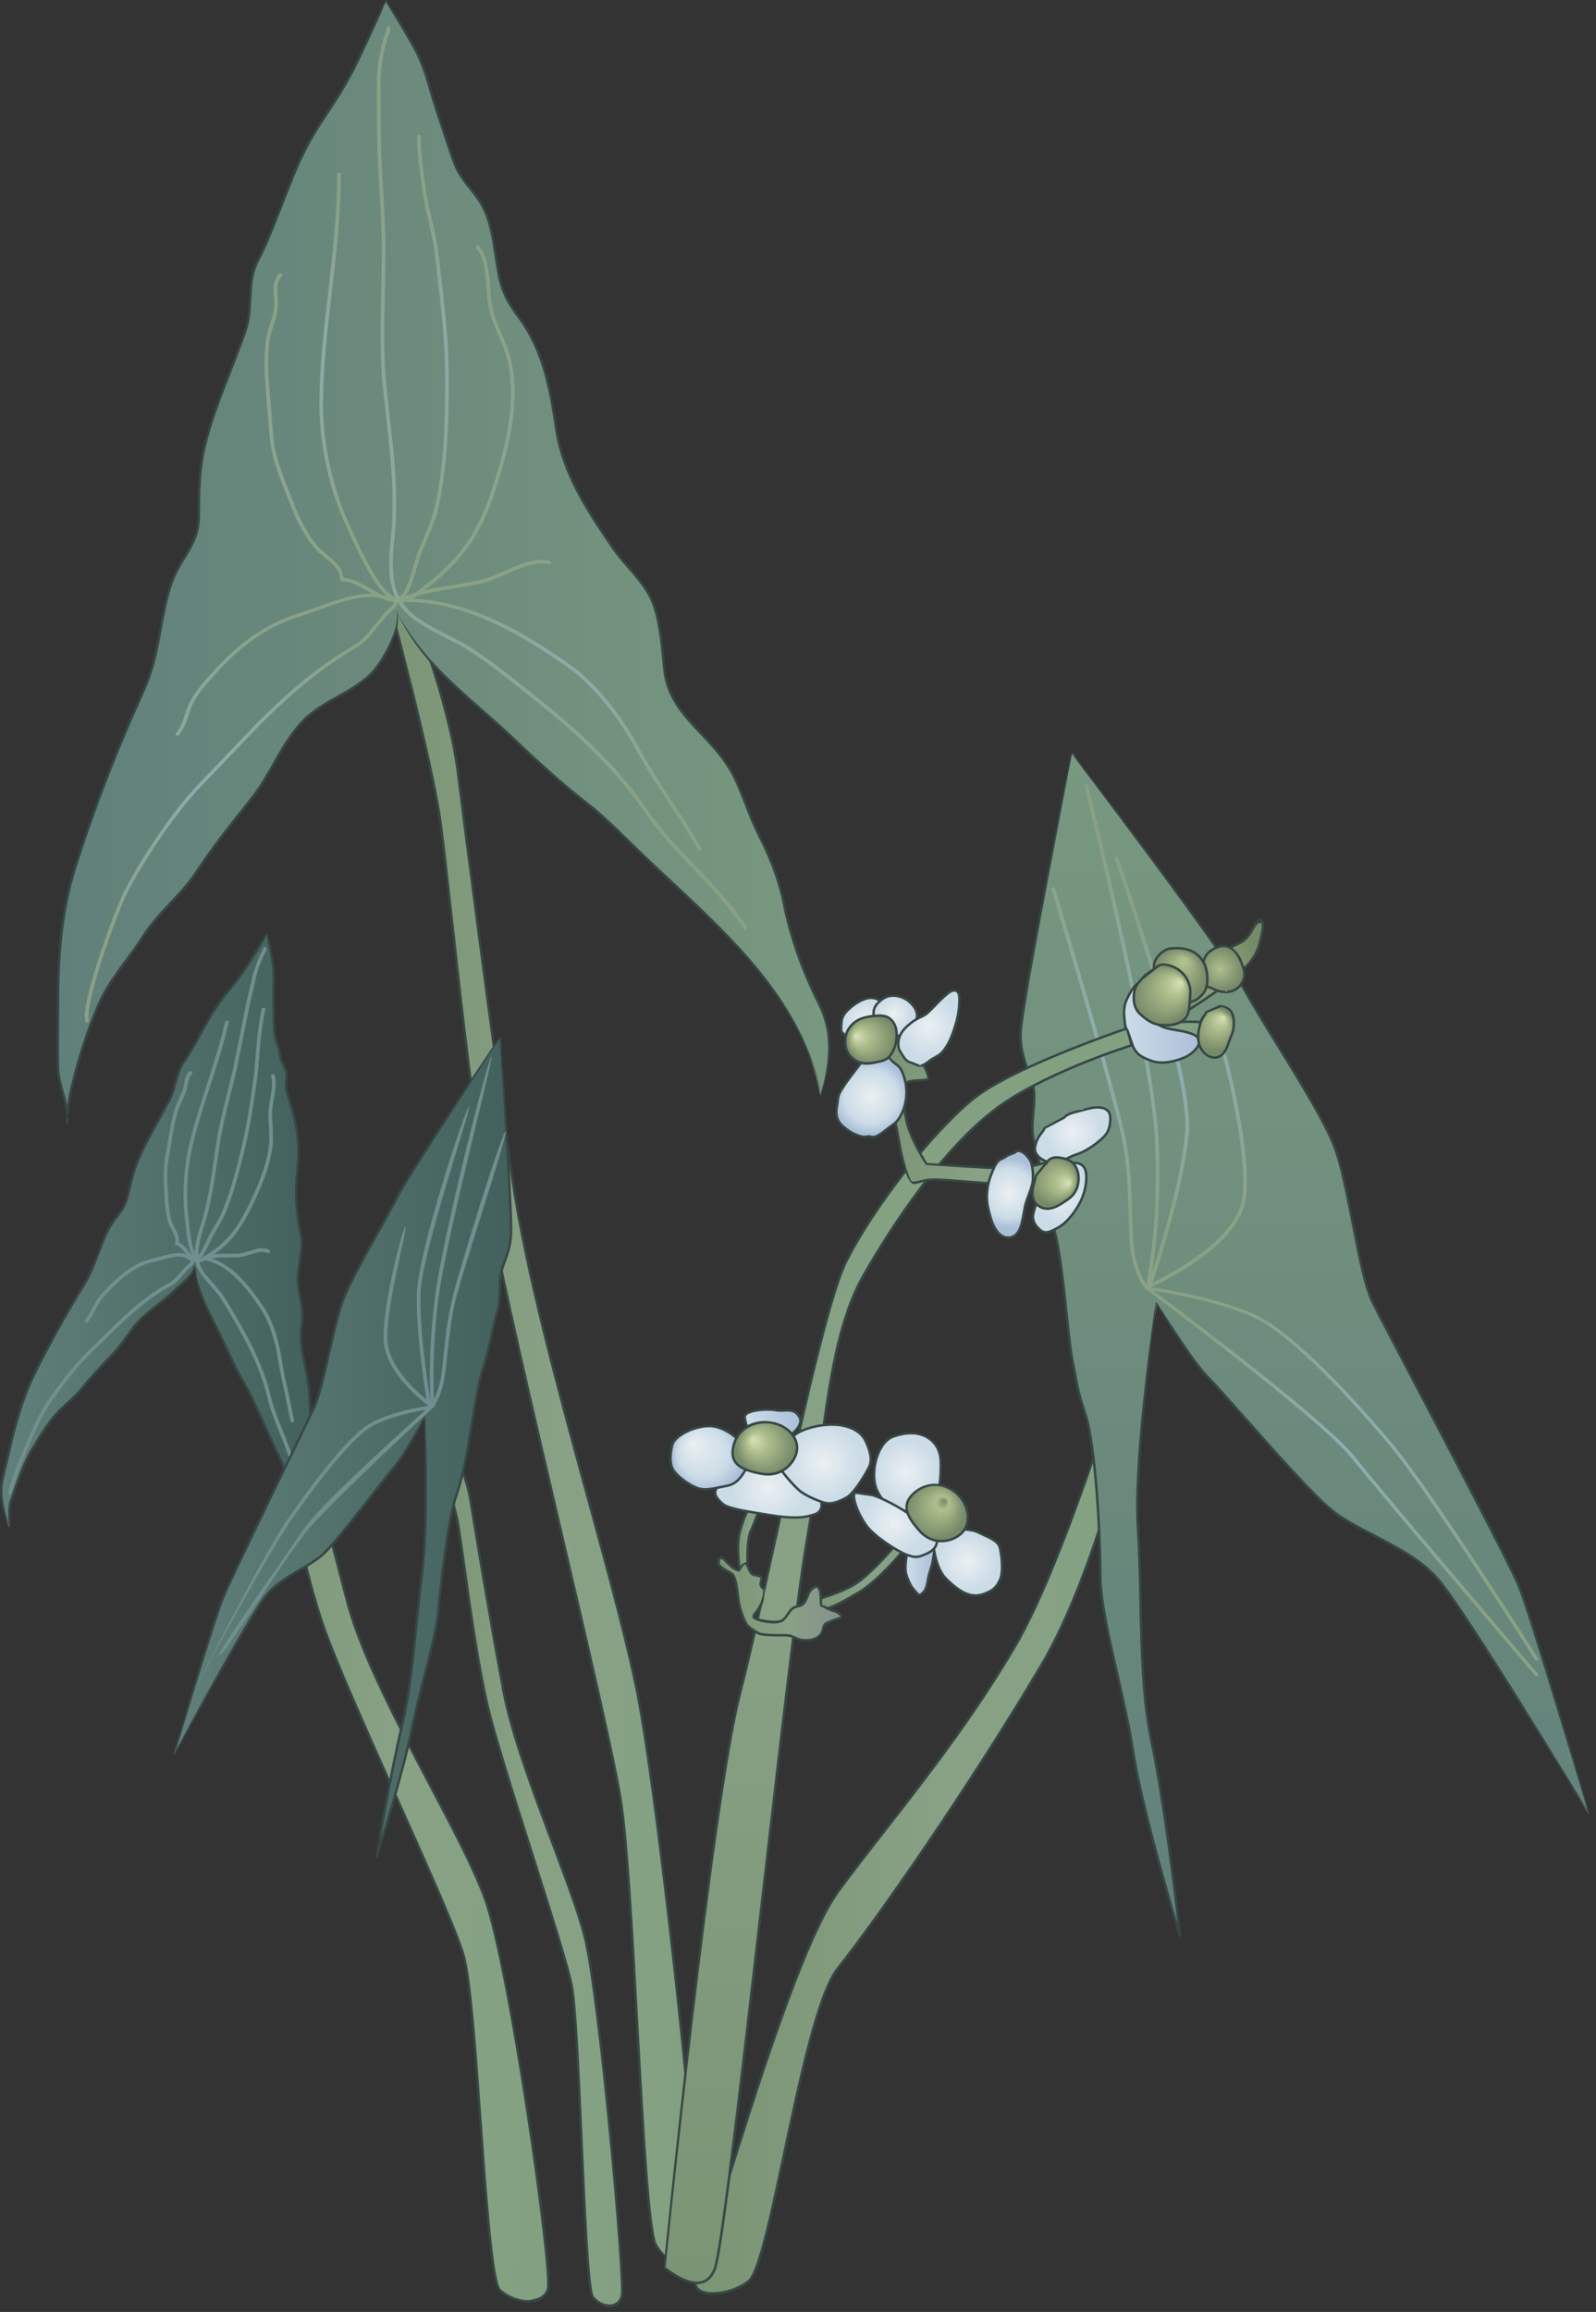 
        <svg xmlns:rdf="http://www.w3.org/1999/02/22-rdf-syntax-ns#" xmlns="http://www.w3.org/2000/svg" xmlns:cc="http://creativecommons.org/ns#" xmlns:xlink="http://www.w3.org/1999/xlink" xmlns:dc="http://purl.org/dc/elements/1.1/" x="0px" y="0px" width="346" height="501" viewBox="0 0 346 501" xml:space="preserve">
            <rect x="0" y="0" width="346" height="501" fill="#333333" stroke="none"/>
            <title>Sagittaria spp. (Arrowhead)</title>
            <desc xmlns:ian_image_library="https://ian.umces.edu/media-library/">
                <ian_image_library:title>Sagittaria spp. (Arrowhead)</ian_image_library:title>
                <ian_image_library:descr>Illustration of Sagittaria spp. (Arrowhead)</ian_image_library:descr>
                <ian_image_library:scene>
                    <ian_image_library:contains>seagrass, SAV, arrowhead, Plantae, vascular, Magnoliophyta, angiosperm, flowering plant, Liliopsida, monocot, Alismatidae, Alismatales, Alismataceae, water-plantain, family, Sagittaria, sp.</ian_image_library:contains>
                    <ian_image_library:when>2008-11-07</ian_image_library:when>
                </ian_image_library:scene>
            </desc>
            
 <defs></defs>
 <linearGradient id="ian_symbols_e0d9efd8cfd2f0c4a92bb88e235ac98e" y2="308.41" gradientUnits="userSpaceOnUse" x2="151.34" y1="308.41" x1="84.235">
  <stop stop-color="#7A9474" offset="0"/>
  <stop stop-color="#89A185" offset=".562"/>
  <stop stop-color="#82A181" offset="1"/>
 </linearGradient>
 <path d="m84.235 129.83s9.202 33.99 11.162 47.71c1.955 13.728 5.958 57.834 10.851 85.283 4.906 27.442 25.405 108.81 28.344 127.43 2.945 18.62 4.675 91.357 7.614 96.263 2.938 4.893 8.082 5.884 9.059-.984.984-6.86-7.844-90.372-12.743-116.84-4.906-26.471-22.624-79.4-27.517-113.7-4.906-34.322-9.73-71.562-11.692-87.25-1.961-15.676-9.785-35.584-11.753-39.846-1.97-4.26-3.32 1.94-3.32 1.94z" fill="url(#ian_symbols_e0d9efd8cfd2f0c4a92bb88e235ac98e)"/>
 <path d="m147.47 490.7c-1.859-.183-3.994-1.551-5.493-4.046-1.623-2.71-2.84-24.866-4.129-48.324-1.066-19.419-2.169-39.499-3.519-48.033-1.444-9.148-7.121-33.416-13.131-59.108-6.252-26.728-12.718-54.364-15.212-68.316-3.3-18.515-6.208-44.71-8.33-63.837-1.031-9.291-1.886-16.985-2.522-21.456-1.936-13.547-11.063-47.339-11.155-47.679.129-.734.858-3.77 2.2-3.77.576 0 1.106.54 1.62 1.649 1.53 3.313 9.731 23.58 11.776 39.924 1.877 15.022 6.737 52.589 11.691 87.246 2.841 19.914 10.087 46.406 16.481 69.78 4.616 16.873 8.976 32.81 11.033 43.911 4.93 26.638 13.694 110.31 12.745 116.93-.46 3.27-1.94 5.14-4.05 5.14zm-61.29-364.04c-.678 0-1.395 1.887-1.687 3.228.089.214 9.225 34.037 11.166 47.617.637 4.474 1.492 12.174 2.524 21.472 2.122 19.12 5.029 45.305 8.326 63.802 2.492 13.938 8.956 41.568 15.206 68.287 6.013 25.704 11.692 49.979 13.139 59.147 1.354 8.562 2.458 28.655 3.525 48.088 1.228 22.361 2.498 45.482 4.054 48.08 1.403 2.337 3.334 3.789 5.04 3.789 1.821.001 3.108-1.703 3.531-4.675.946-6.597-7.816-90.146-12.742-116.76-2.053-11.08-6.41-27.007-11.023-43.869-6.398-23.388-13.649-49.897-16.495-69.844-4.955-34.661-9.814-72.231-11.692-87.255-2.036-16.276-10.207-36.467-11.73-39.768-.539-1.18-.945-1.35-1.138-1.35z" fill="#374745"/>
 <linearGradient id="ian_symbols_7609ba36bba3bc746dacb4d994032ffd" y2="419.65" gradientUnits="userSpaceOnUse" x2="127.91" gradientTransform="matrix(.963 .022 -.021 .92 22.801 14.027)" y1="419.65" x1="78.868">
  <stop stop-color="#7A9474" offset="0"/>
  <stop stop-color="#89A185" offset=".562"/>
  <stop stop-color="#82A181" offset="1"/>
 </linearGradient>
 <path d="m92.011 307.08s5.972 16.089 7.173 22.556 3.488 27.231 6.562 40.191c3.081 12.94 16.327 51.436 18.145 60.237 1.839 8.774 2.687 65.407 4.668 67.748 1.961 2.349 5.51 2.885 6.257-.318.746-3.203-4.886-65.007-7.98-77.5-3.087-12.485-14.725-37.605-17.731-53.771-3.006-16.177-5.931-33.731-7.111-41.121-1.182-7.396-6.359-16.855-7.675-18.885-1.319-2.03-2.324.86-2.324.86z" fill="url(#ian_symbols_7609ba36bba3bc746dacb4d994032ffd)"/>
 <path d="m132.21 500c-1.286.023-2.818-.773-3.858-2.018-1.037-1.225-1.667-13.898-2.582-34.625-.632-14.334-1.287-29.155-2.143-33.238-.895-4.33-4.557-15.85-8.436-28.046-4.004-12.596-8.145-25.618-9.708-32.186-2.072-8.738-3.794-21.067-5.052-30.069-.613-4.39-1.12-8.024-1.512-10.135-1.184-6.371-7.102-22.352-7.161-22.512.086-.513 1.571-2.977 2.778-1.097 1.021 1.573 6.472 11.209 7.713 18.986 1.123 7.025 4.053 24.662 7.11 41.114 1.741 9.36 6.44 21.885 10.587 32.935 3.004 8.006 5.842 15.567 7.141 20.82 3.153 12.729 8.702 74.53 7.981 77.624-.36 1.57-1.4 2.46-2.86 2.46zm-39.949-192.83c.064 0 5.992 16.009 7.183 22.42.393 2.115.902 5.759 1.517 10.158 1.255 8.992 2.976 21.307 5.042 30.021 1.559 6.548 5.696 19.562 9.698 32.147 3.882 12.21 7.549 23.742 8.449 28.099.865 4.124 1.52 18.968 2.154 33.322.685 15.53 1.462 33.132 2.458 34.309 1.899 2.273 5.189 2.4 5.797-.208.717-3.077-4.833-64.677-7.979-77.377-1.291-5.223-4.124-12.771-7.122-20.761-4.154-11.071-8.863-23.618-10.612-33.024-3.059-16.458-5.99-34.1-7.113-41.128-1.12-7.013-6.059-16.354-7.635-18.783-.177-.274-.444-.601-.721-.601-.517-.01-.996 1.03-1.123 1.4z" fill="#374745"/>
 <linearGradient id="ian_symbols_4485409c923dcfc421576f343a16a859" y2="361.8" gradientUnits="userSpaceOnUse" x2="133.62" gradientTransform="matrix(1.592 .037 -.026 1.098 -82.022 -14.527)" y1="361.8" x1="84.956">
  <stop stop-color="#7A9474" offset="0"/>
  <stop stop-color="#89A185" offset=".562"/>
  <stop stop-color="#82A181" offset="1"/>
 </linearGradient>
 <path d="m46.479 276.6s10.042 19.278 12.105 27.007c2.049 7.729 6.032 32.518 11.265 48.002 5.225 15.479 27.522 61.547 30.624 72.051 3.114 10.505 4.682 69.887 7.973 72.71 3.285 2.822 9.12 3.521 10.328-.299 1.208-3.827-8.312-69.425-13.544-84.374-5.239-14.929-24.741-45.023-29.877-64.355-5.137-19.319-10.145-40.287-12.181-49.122-2.022-8.829-10.694-20.174-12.865-22.617-2.2-2.43-3.828 1-3.828 1z" fill="url(#ian_symbols_4485409c923dcfc421576f343a16a859)"/>
 <path d="m114.57 498.98c-2.267.002-4.568-.923-6.296-2.408-1.839-1.578-3.076-18.779-4.384-36.99-1.094-15.228-2.226-30.973-3.67-35.845-1.521-5.152-7.675-18.886-14.19-33.426-6.771-15.113-13.773-30.741-16.431-38.615-3.536-10.464-6.511-25.214-8.683-35.984-1.051-5.21-1.921-9.524-2.586-12.035-2.032-7.612-11.984-26.76-12.085-26.953.035-.318.973-2.255 2.472-2.255.61 0 1.211.323 1.786.958 2.778 3.125 10.998 14.314 12.927 22.735 2.125 9.224 7.083 29.947 12.179 49.113 2.976 11.202 10.885 26.209 17.862 39.45 5.043 9.571 9.808 18.611 12.009 24.887 4.932 14.091 14.887 80.296 13.547 84.54-.57 1.77-2.2 2.81-4.46 2.81zm-67.852-222.27c.118 0 10.078 19.166 12.122 26.826.667 2.518 1.54 6.843 2.594 12.066 2.169 10.757 5.141 25.488 8.666 35.919 2.65 7.851 9.646 23.466 16.413 38.569 6.522 14.557 12.683 28.306 14.214 33.491 1.46 4.927 2.594 20.701 3.69 35.957 1.186 16.495 2.529 35.192 4.201 36.627 1.636 1.406 3.917 2.28 5.951 2.28 1.057-.257 3.276-.319 3.952-2.458 1.089-3.45-8.074-68.585-13.542-84.206-2.189-6.237-6.944-15.262-11.978-24.815-6.991-13.266-14.914-28.301-17.905-39.561-5.099-19.173-10.057-39.904-12.183-49.13-1.906-8.321-10.053-19.405-12.805-22.501-1.675-1.87-3.38.90-3.391.92z" fill="#374745"/>
 <linearGradient id="ian_symbols_f5a7605fa0fed414f193b6355ff375c6" y2="388.14" gradientUnits="userSpaceOnUse" x2="250.78" y1="388.14" x1="150.69">
  <stop stop-color="#7A9474" offset="0"/>
  <stop stop-color="#89A185" offset=".562"/>
  <stop stop-color="#82A181" offset="1"/>
 </linearGradient>
 <path d="m250.78 282.25s-9.337 52.128-25.019 78.585c-15.682 26.479-36.263 55.874-44.107 65.68-7.852 9.806-14.467 63.922-19.373 67.83-4.899 3.922-13.952 3.922-11.014-1.947 2.938-5.884 19.679-67.845 30.468-82.542 10.783-14.698 25.481-31.371 38.231-52.936 12.737-21.565 28.771-77.717 28.771-77.717l2.04 3.05z" fill="url(#ian_symbols_f5a7605fa0fed414f193b6355ff375c6)"/>
 <path d="m154.62 497.34c-1.854 0-3.212-.548-3.826-1.54-.56-.906-.479-2.092.238-3.524.861-1.726 3.006-8.592 5.721-17.287 6.831-21.868 17.153-54.918 24.77-65.293 3.146-4.289 6.625-8.745 10.292-13.441 8.86-11.349 18.901-24.211 27.925-39.473 12.573-21.289 28.584-77.094 28.744-77.655l2.518 2.972c-.054.715-9.485 52.673-25.012 78.867-15.494 26.159-35.927 55.458-44.128 65.71-4.227 5.278-8.131 23.701-11.575 39.956-2.965 13.99-5.525 26.072-7.84 27.915-2.12 1.69-5.19 2.78-7.82 2.78zm93.89-217.99c.314.487-15.715 56.357-28.323 77.705-9.041 15.29-19.094 28.167-27.963 39.528-3.664 4.692-7.14 9.145-10.282 13.429-7.565 10.306-18.286 44.631-24.691 65.139-2.829 9.058-4.873 15.602-5.753 17.365-.63 1.258-.718 2.271-.262 3.009 1.293 2.094 7.503 1.312 10.873-1.387 2.167-1.726 4.831-14.3 7.652-27.611 3.457-16.313 7.375-34.801 11.68-40.177 8.191-10.24 28.605-39.51 44.086-65.649 15.478-26.114 24.893-77.977 24.986-78.497l-2.02-2.85z" fill="#374745"/>
 <linearGradient id="ian_symbols_023832e2da78e8f49d0c90020a367450" y2="163.16" gradientUnits="userSpaceOnUse" x2="282.84" y1="419.69" x1="282.84">
  <stop stop-color="#61807A" offset="0"/>
  <stop stop-color="#799880" offset="1"/>
 </linearGradient>
 <path d="m255.87 419.69s-8.156-26.77-10.186-39.995c-2.043-13.232-7.132-29.233-7.132-38.4 0-9.154-1.134-28.5-3.176-34.607-2.029-6.101-1.914-7.117-2.932-12.214-1.019-5.083-2.028-22.4-4.071-28.5-2.029-6.107-3.047-15.268-4.071-18.322-1.018-3.06-.081-6.1-.081-10.186 0-4.064-2.966-7.111-2.966-13.232 0-6.107 11.189-61.072 11.189-61.072s32.585 42.75 37.675 51.911c5.089 9.161 16.196 25.453 19.244 33.603 3.066 8.129 5.185 27.476 8.231 33.576 3.06 6.114 28.466 53.954 31.52 61.071 3.047 7.139 15.309 49.883 15.309 49.883s-26.465-43.761-32.579-50.886c-6.107-7.132-17.296-10.18-23.41-15.275-6.107-5.089-22.399-24.429-26.471-28.5s-11.184-16.292-11.184-16.292-5.096 33.596-4.085 48.864c1.019 15.275 0 32.571 3.053 46.829 3.05 14.25 6.12 41.75 6.12 41.75z" fill="url(#ian_symbols_023832e2da78e8f49d0c90020a367450)"/>
 <path d="m255.61 419.76c-.081-.268-8.184-26.939-10.192-40.032-.829-5.365-2.161-11.195-3.449-16.834-1.896-8.296-3.687-16.134-3.687-21.606 0-8.748-1.086-28.315-3.162-34.522-1.539-4.629-1.845-6.317-2.35-9.114l-.591-3.133c-.376-1.883-.754-5.442-1.182-9.491-.713-6.754-1.603-15.159-2.881-18.978-1.188-3.579-2.043-8.258-2.729-12.018-.495-2.716-.917-5.038-1.342-6.303-.685-2.059-.511-4.071-.31-6.401.104-1.195.214-2.47.214-3.868 0-1.778-.574-3.335-1.24-5.138-.808-2.191-1.725-4.674-1.725-8.094 0-6.064 10.738-58.879 11.195-61.125.796.32 33.124 42.764 38.164 51.836 1.769 3.182 4.264 7.225 6.894 11.489 4.861 7.879 10.372 16.81 12.368 22.15 1.454 3.855 2.705 10.268 3.915 16.468 1.333 6.83 2.712 13.892 4.305 17.082.971 1.938 4.185 8.068 8.222 15.764 8.953 17.07 21.215 40.45 23.305 45.321 3.019 7.072 15.196 49.486 15.319 49.913-.745-.228-27.004-43.613-33.033-50.641-3.566-4.165-8.839-6.901-13.937-9.547-3.554-1.845-6.91-3.586-9.442-5.697-3.986-3.321-12.146-12.521-18.7-19.914-3.451-3.892-6.367-7.18-7.79-8.602-3.999-4-10.764-15.56-11.21-16.324.305 1.024-4.592 33.808-3.606 48.69.341 5.114.455 10.453.568 15.829.223 10.569.453 21.498 2.48 30.962 3.021 14.1 6.095 41.497 6.125 41.771l-.51.09zm-23.38-256.44c.349.481-10.716 54.902-10.716 60.911 0 3.325.899 5.761 1.693 7.911.654 1.774 1.273 3.449 1.273 5.321 0 1.415-.111 2.705-.216 3.914-.198 2.271-.367 4.233.283 6.188.433 1.291.863 3.647 1.361 6.375.682 3.744 1.532 8.402 2.71 11.946 1.296 3.872 2.188 12.31 2.905 19.089.426 4.027.799 7.568 1.174 9.442l.593 3.143c.501 2.773.804 4.448 2.331 9.04 2.094 6.261 3.189 25.912 3.189 34.69 0 5.413 1.784 13.223 3.673 21.488 1.291 5.647 2.625 11.487 3.455 16.872 1.612 10.501 7.162 29.787 9.315 37.072-.889-7.523-3.347-27.419-5.771-38.728-2.037-9.513-2.269-20.467-2.492-31.061-.113-5.368-.226-10.699-.566-15.806-1.001-15.121 4.036-48.585 4.088-48.921.562.028 7.63 12.145 11.631 16.146 1.426 1.426 4.35 4.723 7.811 8.625 6.543 7.379 14.688 16.562 18.643 19.858 2.488 2.074 5.82 3.803 9.348 5.635 5.144 2.669 10.462 5.429 14.095 9.672 5.865 6.834 30.686 47.753 32.501 50.751-1.329-2.929-12.772-42.673-15.676-49.471-2.08-4.852-14.842-29.184-23.286-45.285-4.038-7.7-7.256-13.834-8.226-15.773-1.626-3.254-2.949-10.037-4.351-17.217-1.206-6.179-2.453-12.569-3.892-16.383-1.979-5.293-7.475-14.2-12.322-22.058-2.636-4.271-5.136-8.322-6.906-11.51-4.97-9.04-37.25-51.42-37.6-51.88z" fill="#374745"/>
 <radialGradient id="ian_symbols_4259f184f612e0b43d4d518525877b2a" gradientUnits="userSpaceOnUse" cy="-7899.2" cx="-7988.5" gradientTransform="matrix(6.943 0 0 6.943 55704 55069)" r="5.712">
  <stop stop-color="#8EAEB5" offset="0"/>
  <stop stop-color="#89A185" offset="1"/>
 </radialGradient>
 <path d="m235.39 169.89c-.169.054-.292.216-.292.393 0 .027 0 .068.013.095.144.57 14.258 57.19 15.256 76.272.142 2.728.209 5.333.209 7.797 0 12.445-1.553 21.26-2.063 23.818-.651-.902-1.771-2.89-2.463-6.263-.4-2.09-.482-5.062-.576-8.53-.137-4.865-.278-10.918-1.486-16.923-2.022-10.077-15.112-53.546-15.234-53.994-.068-.204-.285-.326-.495-.258-.217.067-.332.285-.271.495.136.441 13.211 43.87 15.221 53.92 1.188 5.923 1.344 11.949 1.472 16.788.103 3.495.17 6.515.604 8.645 1.038 5.15 3.066 7.254 3.169 7.342.088.095.244.129.373.095.149-.041.258-.15.299-.292.014-.129 3.046-13.51 2.022-32.687-.998-19.156-15.126-75.837-15.269-76.414-.04-.24-.26-.36-.48-.32z" fill="url(#ian_symbols_4259f184f612e0b43d4d518525877b2a)"/>
 <radialGradient id="ian_symbols_b241cbd643cbed0495677a36a355e856" gradientUnits="userSpaceOnUse" cy="-7898.1" cx="-7986.1" gradientTransform="matrix(6.943 0 0 6.943 55704 55069)" r="4.976">
  <stop stop-color="#8EAEB5" offset="0"/>
  <stop stop-color="#89A185" offset="1"/>
 </radialGradient>
 <path d="m241.94 185.7c-.21.068-.318.292-.244.509.163.448 16.245 45.879 15.247 58.866-.996 13.036-8.047 33.291-8.115 33.495-.054.149-.02.312.096.42.121.109.291.136.44.075.76-.333 18.538-8.34 20.588-18.607 2.016-10.158-4.812-34.777-5.109-35.815-.054-.217-.278-.326-.482-.271-.176.054-.278.204-.278.38 0 .041 0 .068.007.108.067.217 5.437 19.57 5.437 31.079 0 1.642-.108 3.122-.354 4.363-1.729 8.618-15.694 15.906-19.29 17.643 1.356-4.031 6.975-21.226 7.864-32.795.026-.421.033-.861.033-1.343 0-14.563-14.677-56.05-15.329-57.869-.09-.23-.32-.34-.53-.25z" fill="url(#ian_symbols_b241cbd643cbed0495677a36a355e856)"/>
 <radialGradient id="ian_symbols_3a614cc0899babe4c54e759df3ae6e1e" gradientUnits="userSpaceOnUse" cy="-9418.7" cx="-8409.6" gradientTransform="matrix(6.616 0 0 5.832 55929 55246)" r="6.85">
  <stop stop-color="#8EAEB5" offset="0"/>
  <stop stop-color="#89A185" offset="1"/>
 </radialGradient>
 <path d="m248.38 278.99c-.074.149-.026.299.095.407.388.271 37.865 28.174 44.556 36.596 6.718 8.455 39.445 46.753 39.785 47.134.115.143.353.177.536.067.088-.067.136-.162.136-.271 0-.068-.021-.13-.062-.204-.339-.387-33.06-38.672-39.765-47.12-6.195-7.791-37.369-31.235-43.631-35.917 4.362.699 18.26 3.189 24.651 7.417 6.596 4.356 15.377 12.961 26.118 25.575 8.611 10.138 31.75 46.618 31.981 46.991.109.163.333.217.522.129.176-.088.237-.291.136-.454-.224-.374-23.39-36.901-32.035-47.06-10.776-12.676-19.617-21.314-26.262-25.725-7.748-5.116-25.602-7.648-26.361-7.743-.20-.02-.36.04-.42.17z" fill="url(#ian_symbols_3a614cc0899babe4c54e759df3ae6e1e)"/>
 <linearGradient id="ian_symbols_27a7a3b97bda40244d401b9debfc26c9" y2="121.85" gradientUnits="userSpaceOnUse" x2="179.75" y1="121.85" x1="12.52">
  <stop stop-color="#61807A" offset="0"/>
  <stop stop-color="#799880" offset="1"/>
 </linearGradient>
 <path d="m90.559 11.777c1.948 4.12 2.661 7.852 4.045 11.977 1.249 3.719 2.498 7.682 3.84 11.428 1.465 4.058 4.581 6.263 6.385 9.907 1.751 3.501 2.199 7.614 2.796 11.481.875 5.523 1.479 7.6 4.873 12.201 5.462 7.423 6.806 15.783 8.122 24.375 1.453 9.506 6.772 17.602 12.188 25.507 2.497 3.657 6.575 7.186 8.387 11.155 1.975 4.295 2.361 10.742 2.836 15.302 1.051 10.314 10.775 14.169 15.234 23.444 1.995 4.167 3.142 8.177 5.15 12.194 2.497 4.947 4.404 9.5 5.517 15.044 1.561 7.858 4.234 14.902 7.668 21.836 3.487 7.064 2.11 12.832.244 19.794-4.41-22.793-23.078-37.335-38.902-52.549-4.173-3.99-7.376-7.423-11.997-11.027-5.286-4.132-10.444-8.821-15.268-13.436-9.521-9.113-20.243-16.17-25.494-28.222 1.011 3.542-2.749 10.294-4.967 12.961-3.956 4.777-11.123 6.474-15.566 11.115-4.546 4.75-6.929 11.468-10.973 16.564-4.079 5.15-8.469 10.565-12.045 16.062-3.244 4.994-8.367 8.896-11.625 14.019-3.168 5.015-7.294 9.337-9.635 14.759-2.145 4.96-4.248 11.353-5.619 17.025-1.479 6.012-1.146 8.882-1.146 8.882.441-4.254-1.914-7.959-2.029-12.214-.129-4.404 0-8.828 0-13.239 0-10.545.638-20.554 3.82-30.461 4.181-13.056 8.89-25.135 14.501-37.478 2.389-5.252 2.986-8.916 4.044-14.521.882-4.662 1.656-9.175 4.099-13.279 2.442-4.105 4.112-6.141 4.064-11.136-.033-4.682.149-9.759 1.202-14.264 1.995-8.537 6.148-17.276 8.943-25.433 1.751-5.178.082-10.423 2.768-15.323 2.565-4.668 6.229-15.308 8.469-20.31 4.262-9.534 7.329-11.645 12.065-20.758 1.697-3.271 5.523-11.896 7.233-15.037-.002.041 5.292 8.584 6.77 11.692z" fill="url(#ian_symbols_27a7a3b97bda40244d401b9debfc26c9)"/>
 <path d="m14.344 243.61s-.082-.693.009-2.108c-.135-1.56-.557-3.066-.979-4.581-.495-1.775-1.007-3.61-1.06-5.549-.087-2.938-.058-5.887-.029-8.835l.028-4.411c0-9.666.464-20.055 3.833-30.542 4.126-12.888 8.738-24.806 14.512-37.506 2.23-4.903 2.903-8.492 3.836-13.458l.189-1.004c.968-5.135 1.772-9.402 4.131-13.366l.858-1.42c1.934-3.172 3.211-5.268 3.169-9.578-.029-4.134.081-9.499 1.208-14.326 1.297-5.549 3.51-11.204 5.651-16.672 1.166-2.978 2.317-5.918 3.299-8.786.757-2.237.867-4.532.973-6.752.137-2.856.278-5.81 1.814-8.612 1.568-2.854 3.59-8.055 5.374-12.645 1.144-2.944 2.221-5.715 3.086-7.646 2.378-5.32 4.387-8.339 6.514-11.536 1.702-2.558 3.461-5.202 5.558-9.235.771-1.486 1.981-4.078 3.233-6.758 1.506-3.219 3.07-6.567 4.003-8.282.51.073 5.775 8.579 7.243 11.664 1.311 2.773 2.052 5.318 2.835 8.013.38 1.307.764 2.628 1.222 3.993l1.225 3.701c.848 2.578 1.709 5.2 2.614 7.722.806 2.231 2.151 3.932 3.452 5.577 1.04 1.314 2.115 2.673 2.922 4.303 1.563 3.126 2.097 6.715 2.613 10.186l.206 1.372c.846 5.336 1.407 7.451 4.824 12.084 5.581 7.583 6.898 16.179 8.171 24.492 1.395 9.127 6.325 16.902 12.144 25.397.968 1.419 2.177 2.817 3.396 4.23 1.914 2.217 3.893 4.509 5.013 6.965 1.735 3.774 2.256 9.172 2.674 13.51l.186 1.875c.608 5.968 4.166 9.743 7.932 13.74 2.664 2.828 5.419 5.752 7.277 9.617.958 2 1.72 3.963 2.476 5.908.819 2.107 1.629 4.194 2.673 6.282 2.161 4.281 4.329 9.075 5.54 15.11 1.433 7.21 3.862 14.128 7.646 21.771 3.641 7.375 2 13.498.262 19.979-4.32-19.681-18.84-33.233-32.882-46.339-2.176-2.031-4.343-4.053-6.458-6.088l-2.92-2.834c-2.868-2.808-5.576-5.459-9.057-8.174-4.565-3.569-9.423-7.844-15.288-13.454-2.292-2.193-4.652-4.268-6.99-6.321-7.479-6.57-14.544-12.777-18.555-21.968 1.54 3.555-2.323 10.356-4.529 13.007-2.096 2.531-5.121 4.233-8.047 5.88-2.672 1.503-5.434 3.058-7.532 5.249-2.521 2.634-4.407 5.942-6.23 9.142-1.441 2.529-2.932 5.144-4.726 7.404l-1.288 1.624c-3.71 4.673-7.547 9.506-10.742 14.417-1.605 2.471-3.698 4.711-5.723 6.876-2.092 2.239-4.256 4.554-5.9 7.141-1.147 1.816-2.42 3.542-3.689 5.263-2.185 2.961-4.443 6.023-5.926 9.459-2.131 4.928-4.226 11.276-5.604 16.983-.775 3.148-1.042 5.412-1.128 6.756l-.495.005c.554.681.557 1.376.483 2.086h-.515zm69.218-243.34c-.473 1.696-2.031 5.032-3.53 8.241-1.255 2.688-2.47 5.288-3.244 6.778-2.109 4.059-3.877 6.715-5.586 9.285-2.114 3.178-4.111 6.179-6.471 11.459-.862 1.925-1.936 4.688-3.076 7.622-1.79 4.604-3.818 9.823-5.403 12.707-1.478 2.694-1.61 5.457-1.75 8.383-.108 2.256-.22 4.588-1 6.897-.985 2.875-2.139 5.823-3.308 8.808-2.134 5.451-4.34 11.087-5.629 16.6-1.114 4.772-1.224 10.097-1.194 14.202.043 4.461-1.266 6.607-3.246 9.857l-.855 1.415c-2.311 3.883-3.106 8.105-3.95 12.575l-.305 1.622c-.939 5.002-1.618 8.617-3.875 13.579-5.765 12.682-10.369 24.581-14.489 37.449-3.347 10.418-3.808 20.758-3.808 30.381l-.029 4.416c-.029 2.941-.058 5.883.029 8.815.051 1.874.554 3.677 1.041 5.421.247.883.491 1.762.682 2.651.172-1.267.458-2.869.932-4.796 1.385-5.733 3.492-12.113 5.633-17.067 1.507-3.491 3.784-6.578 5.986-9.563 1.261-1.71 2.527-3.426 3.668-5.232 1.672-2.629 3.852-4.962 5.961-7.218 2.008-2.149 4.085-4.371 5.665-6.804 3.209-4.933 7.054-9.775 10.771-14.458l1.288-1.624c1.769-2.229 3.249-4.826 4.68-7.337 1.839-3.227 3.742-6.564 6.309-9.245 2.151-2.248 4.949-3.821 7.653-5.344 3.017-1.698 5.867-3.301 7.9-5.757 2.285-2.745 5.881-9.342 4.917-12.72 4.459 8.915 11.485 15.087 18.924 21.621 2.343 2.059 4.71 4.138 7.007 6.337 5.852 5.597 10.696 9.861 15.248 13.418 3.505 2.732 6.223 5.395 9.102 8.213l2.916 2.832c2.114 2.033 4.279 4.053 6.453 6.083 14.104 13.164 28.688 26.775 32.526 46.607 1.195-6.401 2.812-12.431-.742-19.626-3.805-7.686-6.249-14.646-7.69-21.902-1.199-5.973-3.349-10.728-5.493-14.976-1.052-2.104-1.869-4.206-2.694-6.329-.75-1.933-1.508-3.884-2.459-5.87-1.822-3.792-4.548-6.685-7.186-9.484-3.829-4.064-7.446-7.902-8.073-14.048l-.186-1.878c-.415-4.298-.931-9.647-2.628-13.341-1.09-2.388-3.043-4.65-4.933-6.839-1.233-1.428-2.454-2.843-3.432-4.277-5.857-8.55-10.819-16.379-12.23-25.617-1.264-8.249-2.571-16.779-8.074-24.257-3.488-4.729-4.06-6.883-4.921-12.316l-.207-1.375c-.51-3.43-1.038-6.977-2.564-10.029-.782-1.58-1.84-2.917-2.863-4.21-1.327-1.678-2.699-3.413-3.535-5.725-.906-2.528-1.769-5.154-2.618-7.736l-1.224-3.697c-.46-1.372-.846-2.7-1.228-4.013-.777-2.675-1.512-5.2-2.805-7.935-1.476-3.047-6.725-11.529-6.778-11.614z" fill="#374745"/>
 <radialGradient id="ian_symbols_f48056b06e002644f5e6ac257127b8c2" gradientUnits="userSpaceOnUse" cy="-7918.4" cx="-8010.9" gradientTransform="matrix(6.943 0 0 6.943 55704 55069)" r="4.815">
  <stop stop-color="#8EAEB5" offset="0"/>
  <stop stop-color="#89A185" offset="1"/>
 </radialGradient>
 <path d="m103.28 53.211c-.163.157-.183.387-.034.563 1.737 1.954 2.008 5.598 2.246 8.814.123 1.554.231 3.02.489 4.228.448 2.043 1.29 4.058 2.118 5.999.793 1.887 1.54 3.651 1.954 5.442 1.961 8.686-.475 18.451-2.823 25.983-2.815 9.032-6.066 15.532-14.331 21.965l-1.459 1.161c-2.66 2.151-3.657 2.952-7.104 2.069-1.303-.319-2.742-1.147-4.112-1.947-1.914-1.106-3.881-2.227-5.768-2.273-.23-2.287-1.867-3.664-3.501-4.981-.74-.583-1.439-1.153-2.002-1.791-1.975-2.226-3.793-5.653-4.73-8.075l-1.228-3.067c-1.818-4.472-3.542-8.686-3.841-13.87l-.454-5.599c-.285-3.06-.557-6.019-.557-9.052 0-1.445.054-2.911.217-4.417.108-1.14.502-2.389.903-3.712.4-1.29.8-2.612.957-3.854.041-.326.054-.638.054-.957 0-.543-.041-1.086-.088-1.615-.048-.509-.075-1.004-.075-1.486 0-1.038.183-2.015.964-2.844.081-.088.108-.189.108-.285 0-.108-.041-.203-.115-.278-.163-.156-.414-.156-.563.02-1.392 1.479-1.249 3.237-1.113 4.927.061.8.135 1.628.041 2.409-.149 1.188-.542 2.477-.937 3.732-.393 1.303-.807 2.653-.922 3.861-.489 4.716-.068 9.256.332 13.639l.455 5.551c.313 5.32 2.049 9.595 3.895 14.134l1.222 3.047c.896 2.314 2.714 5.864 4.886 8.327.604.685 1.357 1.289 2.09 1.873 1.669 1.337 3.236 2.599 3.291 4.771.007.108.048.204.129.278.074.068.184.109.292.109 1.757-.088 3.732 1.051 5.646 2.164 1.438.822 2.917 1.676 4.323 2.037 3.848.977 5.089-.027 7.81-2.227l1.446-1.154c8.427-6.562 11.739-13.171 14.603-22.352 2.368-7.641 4.852-17.534 2.836-26.396-.435-1.859-1.215-3.752-1.995-5.578-.807-1.906-1.642-3.881-2.07-5.85-.244-1.153-.353-2.599-.475-4.132-.251-3.332-.536-7.118-2.45-9.276-.16-.155-.42-.183-.57-.027zm-29.142 71.999h-.027.027z" fill="url(#ian_symbols_f48056b06e002644f5e6ac257127b8c2)"/>
 <radialGradient id="ian_symbols_055a0acca89a5be4fd8ff698237755f4" gradientUnits="userSpaceOnUse" cy="-7920.1" cx="-8011" gradientTransform="matrix(6.943 0 0 6.943 55704 55069)" r="5.334">
  <stop stop-color="#8EAEB5" offset="0"/>
  <stop stop-color="#89A185" offset="1"/>
 </radialGradient>
 <path d="m90.417 29.597c0 3.06.346 5.72.726 8.529l.346 2.667c.285 2.443.842 4.797 1.392 7.078.529 2.266 1.093 4.628 1.377 7.03l.346 3.067c.984 8.279 1.92 16.096 1.914 24.524 0 8.617-.272 18.606-2.26 27.414-.495 2.24-1.459 4.451-2.368 6.576l-1.452 3.549-.638 2.097c-.679 2.327-1.818 6.25-2.966 6.969-.387.23-.801.277-1.255.149-3.23-.977-7.355-10.138-9.12-14.046l-.583-1.276c-3.726-7.966-5.85-17.561-5.843-26.356.014-7.925.924-15.797 1.894-24.13.977-8.36 1.968-17.012 1.968-25.691 0-.216-.17-.4-.387-.4-.224 0-.4.184-.4.4 0 8.639-.997 17.263-1.968 25.596-.977 8.36-1.9 16.259-1.9 24.225-.014 8.903 2.144 18.627 5.917 26.682l.578 1.289c1.96 4.343 6.046 13.381 9.601 14.468.699.204 1.337.122 1.92-.245 1.412-.875 2.511-4.662 3.304-7.424l.625-2.035 1.431-3.494c.937-2.172 1.907-4.404 2.423-6.732 1.996-8.875 2.273-18.926 2.28-27.584 0-8.469-.937-16.326-1.907-24.619l-.374-3.067c-.285-2.456-.848-4.832-1.384-7.125-.537-2.252-1.1-4.587-1.385-6.982l-.346-2.667c-.366-2.795-.712-5.428-.712-8.434 0-.225-.189-.394-.407-.394-.218-.025-.387.144-.387.369z" fill="url(#ian_symbols_055a0acca89a5be4fd8ff698237755f4)"/>
 <radialGradient id="ian_symbols_c42a3af3639017b47d7dfa13361cc5e5" gradientUnits="userSpaceOnUse" cy="-7916.7" cx="-8005.5" gradientTransform="matrix(6.943 0 0 6.943 55704 55069)" r="10.78">
  <stop stop-color="#8EAEB5" offset="0"/>
  <stop stop-color="#89A185" offset="1"/>
 </radialGradient>
 <path d="m84.221 5.609c-.271 0-.339.19-.38.475h-.013s.013.067.013.102c-.013.115-.04.231-.04.414-1.208 2.674-2.022 7.702-2.091 10.261l.014 8.068.04 3.928c.021 4.249.272 8.469.516 12.547.245 4.255.503 8.659.503 13.103l-.136 8.883c-.068 2.972-.142 5.992-.142 9.004 0 3.908.115 7.817.509 11.638l.672 6.107c.705 6.188 1.418 12.533 1.418 18.857 0 2.212-.082 4.424-.285 6.616l-.069.699c-.183 1.907-.379 3.915-.379 5.903 0 3.922.76 7.763 3.82 10.721 2.247 2.165 5.49 3.814 8.639 5.422 2.009 1.025 3.909 2.002 5.523 3.074 4.072 2.721 7.654 5.577 11.455 8.604l1.947 1.561c6.949 5.51 16.971 14.026 23.865 24.225 2.986 4.424 6.847 8.469 10.566 12.377 3.976 4.139 8.082 8.441 11.034 13.13.115.169.366.238.549.102.122-.061.183-.19.183-.319 0-.074-.02-.156-.061-.224-2.999-4.75-7.132-9.065-11.122-13.245-3.705-3.889-7.546-7.892-10.484-12.255-6.962-10.308-17.039-18.864-24.028-24.415l-1.955-1.567c-3.807-3.034-7.41-5.897-11.515-8.638-1.635-1.092-3.563-2.083-5.599-3.108-3.094-1.574-6.29-3.217-8.448-5.293-2.864-2.755-3.569-6.419-3.569-10.199 0-1.934.176-3.902.367-5.794l.068-.686c.203-2.226.298-4.459.298-6.691 0-6.365-.719-12.73-1.438-18.945l-.665-6.094c-.387-3.787-.502-7.668-.502-11.563 0-3.012.068-6.032.136-8.998l.143-8.889c0-4.464-.258-8.882-.516-13.15-.231-4.065-.481-8.266-.501-12.5l-.048-3.928-.006-8.055c.061-2.483.909-7.682 2.103-10.166.02-.054.034-.122.034-.176v-.006c0-.176-.021-.265-.034-.374v-.074c0 .007-.007.007-.007.007-.029-.270-.103-.460-.375-.460z" fill="url(#ian_symbols_c42a3af3639017b47d7dfa13361cc5e5)"/>
 <radialGradient id="ian_symbols_9107d59be2f64f14a9332e7398c6d24a" gradientUnits="userSpaceOnUse" cy="-7909.6" cx="-8005.8" gradientTransform="matrix(6.943 0 0 6.943 55704 55069)" r="4.635">
  <stop stop-color="#8EAEB5" offset="0"/>
  <stop stop-color="#89A185" offset="1"/>
 </radialGradient>
 <path d="m109.34 123.74c-1.704.746-3.319 1.465-4.818 1.832-1.975.502-4.072.821-6.297 1.188-4.003.638-8.15 1.309-11.59 2.958-.17.088-.258.285-.218.462.048.176.218.312.401.298 13.429-.502 25.799 6.84 36.147 14.061 5.395 3.799 10.912 10.443 15.112 18.253 2.097 3.881 4.499 7.518 6.799 11.034 2.199 3.324 4.458 6.745 6.44 10.355.108.176.346.257.542.149.129-.081.184-.217.184-.353 0-.061 0-.122-.027-.19-2.002-3.623-4.268-7.077-6.474-10.396-2.301-3.501-4.703-7.125-6.759-10.973-4.261-7.912-9.873-14.664-15.363-18.525-9.927-6.948-21.735-13.938-34.594-14.188 2.945-1.073 6.256-1.636 9.521-2.159 2.144-.346 4.35-.705 6.358-1.208 1.574-.386 3.216-1.113 4.953-1.873 3.183-1.411 6.487-2.863 9.344-2.191.217.04.414-.089.468-.306.054-.204-.082-.407-.292-.461-3.1-.73-6.52.77-9.83 2.23z" fill="url(#ian_symbols_9107d59be2f64f14a9332e7398c6d24a)"/>
 <radialGradient id="ian_symbols_e47ef0af57ea3894f9525ec2106f1628" gradientUnits="userSpaceOnUse" cy="-8943.2" cx="-8015.5" gradientTransform="matrix(6.943 0 0 6.14 55704 55084)" r="6.366">
  <stop stop-color="#8EAEB5" offset="0"/>
  <stop stop-color="#89A185" offset="1"/>
 </radialGradient>
 <path d="m68.784 131.52l-3.99 1.384c-6.27 1.874-12.139 5.714-17.453 11.401l-.434.447c-1.846 1.982-4.159 4.438-5.538 6.976-.563 1.032-.916 2.076-1.255 3.088-.502 1.472-.963 2.837-1.995 4.092-.122.163-.081.394.094.502.184.109.435.082.557-.082 1.1-1.364 1.615-2.863 2.104-4.302.339-.991.679-2.022 1.214-2.999 1.337-2.463 3.617-4.879 5.436-6.826l.42-.448c5.226-5.592 10.979-9.351 17.101-11.169l4.058-1.411c4.566-1.669 9.744-3.583 14.04-2.436 1.391.373 2.137.672 2.205.916.075.231-.488.76-1.099 1.317l-1.058 1.045-2.145 2.551c-1.201 1.555-2.457 3.163-4.166 4.16-11.611 6.779-19.53 15.146-27.924 24.001l-5.72 5.972c-5.748 5.876-12.825 16.557-16.34 23.485-1.974 3.888-9.337 23.553-8.428 28.106.041.196.237.325.461.285.217-.034.353-.217.326-.4-.834-4.153 6.121-23.302 8.354-27.713 3.494-6.874 10.524-17.479 16.224-23.302l5.728-5.972c8.353-8.821 16.244-17.148 27.753-23.879 1.838-1.066 3.135-2.735 4.383-4.336l2.104-2.497 1.038-1.019c.875-.828 1.465-1.384 1.283-1.981-.164-.557-.883-.923-2.755-1.411-4.561-1.22-9.881.74-14.583 2.45z" fill="url(#ian_symbols_e47ef0af57ea3894f9525ec2106f1628)"/>
 <linearGradient id="ian_symbols_57914fd1f8573984c93182f21e7f8e12" y2="271.03" gradientUnits="userSpaceOnUse" x2="68.17" y1="271.03" x1=".258">
  <stop stop-color="#61807A" offset="0"/>
  <stop stop-color="#43615C" offset="1"/>
 </linearGradient>
 <path d="m59.216 209.33c.258 2.416.074 4.52.108 6.874.034 2.124.034 4.397.095 6.548.074 2.334 1.025 3.814 1.303 5.958.265 2.049 1.636 2.694 1.391 4.832-.353 3.074.231 3.203 1.004 6.005 1.249 4.54 1.955 8.638 1.405 13.442-.618 5.273-.373 10.022.801 14.82.536 2.206-.97 7.837-.747 10.158.251 2.504 1.324 5.944.943 8.462-.882 5.693.794 8.774 1.398 14.195.272 2.436.231 4.729.522 7.077.38 2.919.563 5.559.319 8.659-.374 4.411-.19 8.469.298 12.548.509 4.145-.774 7.138-2.389 10.747 1.113-12.75-4.512-22.358-8.917-32.069-1.16-2.551-2.009-4.702-3.393-7.084-1.601-2.741-3.08-5.754-4.41-8.685-2.66-5.836-6.053-10.647-6.637-17.657-.041 2.001-3.013 4.023-4.241 5.259-2.178 2.212-4.621 3.759-6.976 5.87-2.422 2.165-4.221 5.571-6.466 7.953-2.281 2.416-4.71 4.933-6.847 7.586-1.914 2.402-4.458 4.044-6.399 6.521-1.899 2.423-3.026 4.371-4.642 7.092-1.968 3.312-3.583 8.699-4.383 10.823-.542 1.432-.353 5.843-.353 5.843-1.595-3.801-2.049-7.75-1.561-10.064.516-2.401 1.113-4.79 1.669-7.172 1.33-5.713 2.85-11.074 5.354-16.137 3.318-6.684 6.718-12.798 10.518-18.966 1.609-2.619 2.307-4.546 3.44-7.485.93-2.456 1.813-4.818 3.298-6.819 1.493-1.996 2.416-2.938 3.027-5.653.577-2.531 1.289-5.259 2.267-7.6 1.886-4.451 4.634-8.794 6.772-12.96 1.357-2.633 1.343-5.626 3.04-8.034 1.608-2.287 4.41-7.709 5.938-10.226 2.897-4.757 4.391-5.619 7.43-10.118 1.085-1.608 3.705-5.931 4.777-7.478.002.01 1.047 5.13 1.244 6.94z" fill="url(#ian_symbols_57914fd1f8573984c93182f21e7f8e12)"/>
 <path d="m65.911 339.76l-.505-.132c.958-10.973-3.127-19.646-7.078-28.033l-2.602-5.661c-.805-1.82-1.545-3.494-2.595-5.302-1.421-2.434-2.868-5.283-4.423-8.71-.642-1.409-1.327-2.758-2.004-4.092-2.061-4.059-4.014-7.904-4.58-12.896-.127 1.375-1.612 2.669-2.842 3.741-.393.343-.751.654-1.023.928-1.27 1.291-2.63 2.356-4.012 3.438-.99.775-1.99 1.559-2.975 2.441-1.339 1.197-2.51 2.814-3.642 4.378-.91 1.257-1.816 2.507-2.809 3.56l-.765.81c-2.047 2.163-4.173 4.408-6.068 6.762-.947 1.188-2.047 2.195-3.155 3.205-1.127 1.029-2.263 2.063-3.242 3.313-1.778 2.269-2.854 4.083-4.344 6.595-1.791 3.014-3.109 6.845-3.981 9.38l-.659 1.871c-.518 1.365-.338 5.693-.336 5.736-.021-.034-.041-.069-.061-.104-.069-.04-.131-.158-.186-.335-1.798-3.333-2.357-7.203-1.836-9.667.351-1.636.74-3.265 1.128-4.891l.542-2.287c1.158-4.976 2.703-10.792 5.374-16.193 3.264-6.573 6.708-12.784 10.531-18.987 1.488-2.424 2.205-4.287 3.197-6.866l.51-.59-.248-.094c.929-2.454 1.806-4.772 3.291-6.774l.525-.692c1.164-1.526 1.933-2.534 2.457-4.86.509-2.237 1.229-5.126 2.28-7.644 1.219-2.878 2.801-5.718 4.331-8.464.85-1.526 1.689-3.032 2.45-4.516.584-1.133.917-2.363 1.237-3.552.416-1.538.845-3.126 1.822-4.514.99-1.407 2.434-4.008 3.752-6.382.82-1.477 1.591-2.865 2.176-3.829 1.619-2.658 2.801-4.107 4.054-5.641.995-1.22 2.037-2.496 3.383-4.487.503-.746 1.338-2.078 2.195-3.445.99-1.58 2.009-3.206 2.584-4.035.477.098 1.525 5.246 1.722 7.057.173 1.626.149 3.111.124 4.626-.013.744-.025 1.494-.014 2.273l.028 2.36c.014 1.398.028 2.816.067 4.185.041 1.282.349 2.283.674 3.342.252.82.503 1.641.626 2.59.109.843.42 1.444.721 2.024.402.778.818 1.582.671 2.871-.25 2.17-.028 2.805.413 4.069.17.487.37 1.059.583 1.835 1.087 3.95 2.01 8.325 1.413 13.543-.62 5.296-.368 9.975.794 14.727.309 1.27-.021 3.554-.341 5.763-.254 1.762-.495 3.427-.398 4.433.083.833.259 1.771.44 2.744.374 1.999.76 4.066.5 5.783-.58 3.743-.049 6.3.566 9.262.308 1.482.631 3.042.834 4.864.131 1.176.19 2.319.248 3.451.062 1.211.124 2.41.274 3.623.446 3.421.539 5.945.321 8.712-.339 4.003-.244 7.973.297 12.495.528 4.33-0.9 7.53-2.411 10.9zm-23.79-65.22c.992 5.058 2.967 8.947 5.055 13.058.681 1.341 1.369 2.697 2.015 4.112 1.548 3.412 2.986 6.245 4.398 8.662 1.061 1.827 1.809 3.518 2.622 5.355l2.596 5.65c3.8 8.067 7.724 16.396 7.228 26.806 1.264-2.907 2.205-5.628 1.762-9.239-.546-4.561-.641-8.564-.3-12.603.215-2.727.123-5.219-.318-8.603-.153-1.228-.215-2.438-.278-3.662-.057-1.122-.115-2.255-.245-3.419-.201-1.805-.521-3.349-.826-4.816-.599-2.887-1.165-5.613-.571-9.45.246-1.628-.132-3.65-.497-5.606-.185-.988-.362-1.942-.447-2.789-.103-1.07.142-2.766.402-4.561.312-2.159.635-4.392.351-5.561-1.178-4.815-1.434-9.554-.806-14.914.586-5.128-.325-9.443-1.397-13.341-.211-.762-.407-1.324-.573-1.802-.453-1.298-.702-2.013-.439-4.304.129-1.129-.216-1.795-.615-2.567-.307-.593-.654-1.264-.775-2.2-.119-.917-.364-1.71-.607-2.502-.322-1.046-.655-2.126-.698-3.481-.039-1.373-.053-2.794-.067-4.195l-.028-2.357c-.011-.785.001-1.541.014-2.291.025-1.493.05-2.957-.121-4.56-.196-1.798-1.238-6.91-1.238-6.91-.096.923-1.109 2.542-2.094 4.113-.86 1.373-1.699 2.71-2.205 3.459-1.357 2.01-2.408 3.297-3.412 4.526-1.241 1.52-2.413 2.956-4.011 5.581-.582.959-1.35 2.341-2.166 3.811-1.328 2.392-2.784 5.011-3.782 6.43-.923 1.311-1.322 2.786-1.744 4.347-.328 1.216-.667 2.473-1.278 3.656-.764 1.488-1.605 3-2.458 4.531-1.522 2.734-3.097 5.562-4.305 8.412-1.036 2.479-1.748 5.34-2.252 7.556-.549 2.438-1.346 3.483-2.552 5.064l-.521.688c-1.44 1.941-2.305 4.226-3.22 6.645l-.263.687c-1.002 2.605-1.727 4.488-3.241 6.953-3.814 6.19-7.25 12.387-10.507 18.945-2.647 5.354-4.182 11.133-5.333 16.079l-.543 2.29c-.387 1.622-.775 3.247-1.125 4.878-.404 1.913-.167 5.38 1.208 9.055-.221-1.345-.205-3.915.2-4.982l.654-1.855c.879-2.556 2.209-6.418 3.749-9.01 1.778-2.997 2.862-4.824 4.661-7.119.997-1.272 2.152-2.328 3.301-3.377 1.087-.992 2.169-1.978 3.099-3.146 1.905-2.364 4.041-4.622 6.097-6.794l.765-.809c.977-1.037 1.868-2.269 2.764-3.507 1.149-1.587 2.337-3.227 3.718-4.461.994-.891 2.003-1.682 3.002-2.464 1.363-1.068 2.708-2.12 3.962-3.395.28-.282.648-.603 1.051-.955 1.302-1.134 3.084-2.688 3.114-4.124.004.022.008.045.013.068.025.10.045.20.057.31z" fill="#374745"/>
 <path d="m41.037 232.19c-.774.719-.95 1.689-1.113 2.646l-.278 1.31-.834 1.907-.855 2.016c-.801 2.524-1.208 5.021-1.588 7.424l-.516 3.067c-.543 2.918-.393 5.402-.23 8.027l.108 1.778c.068 1.33.346 3.454.91 4.994l.61 1.242c.488.849.943 1.656.692 2.796-.021.108 0 .217.067.298.061.088.143.156.258.163.61.102 1.228.875 1.818 1.608.481.597.984 1.208 1.534 1.561 1.561.977 2.307.461 3.678-.482l.719-.482c4.234-2.802 6.406-6.087 8.713-10.83 1.914-3.915 4.153-9.059 4.465-14.067l-.103-3.209c-.074-1.106-.163-2.26-.088-3.359l.326-2.266c.326-1.839.692-3.936.189-5.313-.081-.217-.305-.319-.516-.237-.203.061-.312.298-.23.488.427 1.208.082 3.176-.217 4.934l-.346 2.34c-.088 1.154 0 2.321.088 3.454l.095 3.128c-.298 4.858-2.504 9.908-4.376 13.762-2.247 4.621-4.35 7.811-8.435 10.504l-.726.502c-1.336.902-1.696 1.167-2.816.461-.441-.285-.896-.835-1.33-1.391-.597-.733-1.215-1.459-1.954-1.758.027-.136.054-.292.054-.44 0-1.018-.461-1.826-.868-2.552l-.557-1.12c-.509-1.377-.801-3.379-.869-4.777l-.108-1.778c-.075-1.235-.149-2.429-.149-3.664 0-1.344.088-2.701.366-4.173l.53-3.074c.394-2.504.773-4.858 1.547-7.322l1.704-3.922.305-1.418c.149-.841.292-1.655.869-2.185.082-.068.129-.177.129-.285 0-.095-.048-.197-.109-.271-.156-.17-.401-.18-.563-.04z" fill="#718E90"/>
 <path d="m56.739 218.65c-.394 1.669-.577 3.148-.78 4.723l-.204 1.452-.672 7.899-.231 1.642c-.652 4.587-1.263 8.923-2.32 13.497-1.086 4.662-2.457 10.05-4.357 14.63-.474 1.16-1.126 2.26-1.757 3.318l-1.031 1.798-.522 1.079c-.489 1.024-1.486 3.162-1.982 3.419-.115.061-.163.034-.204.014-1.099-.604-1.642-6.419-1.819-8.333l-.074-.747c-.489-4.641-.129-10.036.978-14.779 1.004-4.289 2.355-8.469 3.793-12.886 1.438-4.451 2.938-9.032 4.017-13.741.054-.217-.068-.435-.292-.475-.217-.041-.42.088-.482.305-1.079 4.662-2.565 9.235-3.996 13.66-1.445 4.438-2.803 8.631-3.807 12.947-1.133 4.845-1.493 10.328-1.011 15.043l.081.74c.387 4.234.937 8.251 2.233 8.963.285.15.625.15.943 0 .678-.353 1.432-1.866 2.341-3.8l.502-1.038 1.004-1.765c.651-1.079 1.316-2.212 1.826-3.427 1.919-4.642 3.291-10.057 4.39-14.759 1.059-4.601 1.683-8.944 2.335-13.558l.23-1.642.671-7.892.197-1.465c.204-1.554.394-3.006.774-4.635.054-.217-.081-.435-.299-.475-.217-.02-.421.10-.475.31z" fill="#718E90"/>
 <path d="m57.01 205.65v-.068s-.013.068-.027.116c0 .054-.013.081-.041.136-.814 1.357-1.778 4.003-2.131 5.388l-1.011 4.37-.481 2.138-1.364 6.826-1.445 7.152-1.181 4.804c-.923 3.691-1.874 7.491-2.457 11.23l-.496 3.366c-.665 4.601-1.357 9.371-2.748 13.884l-.121.373c-.611 2.036-1.317 4.275-1.317 6.379 0 1.051.176 2.083.611 3.04.645 1.411 1.751 2.626 2.809 3.8l1.792 2.151c1.282 1.832 2.348 3.698 3.467 5.667l.604 1.058c2.077 3.624 5.008 9.147 6.459 15.302.638 2.667 1.67 5.232 2.674 7.695 1.059 2.612 2.157 5.307 2.741 8.108.041.217.258.347.476.299.189-.041.313-.211.313-.387v-.088c-.611-2.863-1.724-5.592-2.796-8.225-.991-2.457-2.009-4.968-2.633-7.6-1.479-6.243-4.445-11.828-6.535-15.492l-.617-1.059c-1.133-1.988-2.199-3.875-3.488-5.734l-1.859-2.239c-1.038-1.12-2.089-2.28-2.673-3.583-.38-.848-.529-1.764-.529-2.714 0-1.996.658-4.167 1.262-6.141l.122-.374c1.412-4.581 2.104-9.371 2.775-14.013l.502-3.366c.563-3.691 1.52-7.471 2.437-11.135l1.18-4.825 1.452-7.18 1.371-6.806.475-2.138 1.011-4.356c.373-1.507 1.378-4.153 2.09-5.28.034-.041.054-.095.054-.135.02-.068.02-.122.034-.176 0-.014.013-.062.013-.062 0 .006-.013 0-.013.006.013-.054.02-.095.02-.135 0-.176-.061-.326-.292-.38-.298-.09-.408.11-.489.39z" fill="#718E90"/>
 <path d="m53.93 271.12c-.76.237-1.487.468-2.104.543l-2.633.054c-1.703-.034-3.474-.054-5.103.542-.163.055-.271.217-.258.407.027.183.15.326.326.36 5.334.957 9.303 6.019 12.486 10.85 1.669 2.545 3.026 6.623 3.718 11.224.354 2.287.849 4.493 1.337 6.609l1.256 6.195c.047.218.264.367.468.326.19-.041.326-.196.326-.367 0-.041 0-.067-.006-.095l-1.276-6.25c-.489-2.104-.977-4.268-1.317-6.547-.705-4.689-2.11-8.903-3.833-11.529-2.979-4.499-6.629-9.167-11.461-10.762 1.078-.176 2.211-.204 3.331-.176l2.715-.061c.699-.075 1.458-.313 2.266-.57 1.405-.455 2.83-.909 3.787-.346.183.108.435.047.536-.129.123-.196.068-.434-.135-.549-1.257-.74-2.866-.22-4.426.29z" fill="#718E90"/>
 <path d="m34.753 272.3l-1.771.461c-2.816.563-5.747 2.341-8.706 5.273l-.237.23c-1.025 1.025-2.301 2.287-3.223 3.691l-.95 1.744c-.408.828-.773 1.581-1.357 2.232-.143.169-.123.407.041.55.155.149.42.122.57-.041.638-.726 1.058-1.582 1.459-2.409l.909-1.656c.868-1.35 2.117-2.579 3.115-3.563l.244-.237c2.837-2.823 5.639-4.54 8.293-5.062l1.845-.475c2.009-.577 4.275-1.215 5.714-.224.631.427.651.57.651.59 0 .088-.332.394-.57.61l-.583.523-1.222 1.343c-.692.808-1.411 1.642-2.211 2.056-5.626 3.02-9.989 7.295-14.61 11.848l-3.128 3.04c-3.135 2.993-7.499 8.733-9.894 12.581-1.405 2.232-7.098 15.275-7.37 18.118-.02.202.13.394.347.414.224.021.414-.129.435-.347.264-2.667 5.909-15.627 7.268-17.799 2.374-3.779 6.676-9.466 9.771-12.418l3.135-3.047c4.58-4.505 8.902-8.753 14.439-11.712.916-.489 1.683-1.377 2.429-2.239l1.167-1.29.557-.502c.508-.455.869-.767.841-1.229-.027-.427-.4-.78-.984-1.174-1.772-1.2-4.229-.48-6.414.14z" fill="#718E90"/>
 <linearGradient id="ian_symbols_dc3ed4f4a7da0064ed2678702e704c07" y2="313.67" gradientUnits="userSpaceOnUse" x2="110.8" y1="313.67" x1="37.576">
  <stop stop-color="#61807A" offset="0"/>
  <stop stop-color="#43615C" offset="1"/>
 </linearGradient>
 <path d="m81.622 402.56s5.748-18.294 7.553-27.428c1.825-9.127 5.36-20.065 5.897-26.45.529-6.393 2.239-19.814 3.644-23.981 1.398-4.173 1.398-4.88 2.219-8.395.807-3.5 2.341-15.525 3.739-19.698 1.404-4.16 2.457-10.505 3.162-12.588.699-2.077.4-4.254.625-7.091.238-2.837 1.947-4.838 2.307-9.1.353-4.254-2.233-43.042-2.233-43.042s-19.237 28.418-22.386 34.58c-3.155 6.168-9.826 17.039-11.862 22.576-2.035 5.551-4.255 18.94-6.188 23.065-1.914 4.125-17.765 36.379-19.753 41.217-1.981 4.825-10.769 34.105-10.769 34.105s16.157-29.383 19.719-34.078c3.542-4.71 9.493-6.358 12.935-9.637 3.44-3.291 12.933-16.068 15.268-18.728 2.334-2.675 6.705-10.878 6.705-10.878s.678 23.641-.733 34.228c-1.398 10.592-1.887 22.705-4.275 32.496-2.41 9.82-5.579 28.84-5.579 28.84z" fill="url(#ian_symbols_dc3ed4f4a7da0064ed2678702e704c07)"/>
 <path d="m81.875 402.64l-.513-.122c.032-.19 3.198-19.143 5.575-28.847 1.59-6.519 2.344-14.152 3.073-21.535.368-3.718.732-7.409 1.197-10.932 1.326-9.95.795-31.752.736-34-.241 1.299-4.073 8.37-6.246 10.858-.821.937-2.531 3.128-4.552 5.717-3.783 4.85-8.491 10.885-10.732 13.028-1.431 1.363-3.261 2.433-5.198 3.564-2.776 1.622-5.647 3.3-7.707 6.04-3.511 4.627-19.538 33.753-19.7 34.046-.397-.496 8.33-29.552 10.292-34.332 1.328-3.232 8.781-18.569 14.222-29.77 2.708-5.575 4.898-10.083 5.537-11.459 1.018-2.173 2.15-7.088 3.244-11.841.973-4.225 1.979-8.594 2.936-11.204 1.334-3.63 4.69-9.61 7.65-14.887 1.604-2.86 3.127-5.574 4.224-7.719 3.12-6.105 22.21-34.324 22.403-34.608.588 1.715 3.065 38.986 2.715 43.212-.201 2.381-.82 4.074-1.366 5.568-.449 1.23-.838 2.292-.941 3.532-.075.952-.091 1.831-.106 2.656-.03 1.654-.056 3.084-.531 4.497-.292.86-.642 2.452-1.052 4.314-.583 2.646-1.286 5.834-2.11 8.273-.879 2.626-1.83 8.487-2.594 13.197-.448 2.767-.842 5.192-1.138 6.477l-.485 2.156c-.42 1.914-.679 3.092-1.74 6.263-1.438 4.264-3.128 17.838-3.631 23.919-.321 3.824-1.701 9.229-3.162 14.95-.985 3.858-2.002 7.843-2.74 11.53-1.8 9.03-7.515 27.26-7.572 27.44zm10.093-95.75c.505.354 1.161 23.9-.237 34.387-.464 3.517-.828 7.202-1.194 10.914-.731 7.401-1.487 15.054-3.085 21.609-1.699 6.937-3.804 18.616-4.874 24.757 1.788-5.897 5.065-17.03 6.338-23.472.739-3.697 1.759-7.69 2.747-11.559 1.455-5.7 2.829-11.083 3.146-14.863.505-6.104 2.206-19.74 3.657-24.044 1.052-3.142 1.308-4.31 1.725-6.207l.487-2.162c.294-1.276.685-3.69 1.131-6.442.767-4.729 1.721-10.613 2.615-13.28.818-2.424 1.516-5.591 2.095-8.219.416-1.887.772-3.499 1.067-4.37.45-1.335.475-2.727.504-4.338.015-.835.031-1.724.107-2.689.11-1.312.529-2.458.972-3.671.535-1.462 1.14-3.12 1.335-5.43.343-4.138-2.148-41.732-2.231-42.974-.186 1.088-18.822 28.654-21.889 34.655-1.1 2.149-2.625 4.87-4.234 7.736-2.951 5.259-6.295 11.221-7.615 14.81-.946 2.579-1.948 6.931-2.917 11.14-1.151 5-2.239 9.722-3.281 11.946-.639 1.376-2.83 5.888-5.541 11.467-5.438 11.193-12.886 26.522-14.208 29.738-1.824 4.441-9.542 30.03-10.632 33.656 1.528-3.662 15.817-29.527 19.127-33.89 2.124-2.824 5.041-4.528 7.863-6.177 1.91-1.116 3.714-2.171 5.1-3.491 2.213-2.116 6.908-8.135 10.681-12.971 2.028-2.6 3.746-4.801 4.57-5.741 2.292-2.65 6.63-10.77 6.674-10.85z" fill="#374745"/>
 <path d="m94.224 281.62c-1.642 13.32-.855 22.773-.841 22.875l.074.93.618-.706c.054-.054 1.235-1.438 2.07-4.994.346-1.479.563-3.583.807-6.019.359-3.366.787-7.553 1.73-11.631 1.622-6.929 11.468-36.188 10.959-36.928-.496-.733-10.097 29.803-11.726 36.745-.97 4.133-1.397 8.34-1.75 11.739-.25 2.402-.455 4.485-.787 5.904-.414 1.736-.91 2.897-1.283 3.644-.054-1.045-.122-2.667-.122-4.933 0-4.018.204-9.772 1.031-16.517 1.629-13.266 12.126-52.705 11.515-52.718-.63 0-10.667 39.3-12.296 52.61z" fill="#718E90"/>
 <path d="m90.362 280.44c-.013.427-.013.882-.013 1.323 0 7.75 1.587 18.281 2.096 21.512-2.117-1.718-8.095-7.017-8.468-12.717-.014-.313-.014-.618-.014-.964 0-7.512 4.411-23.52 3.923-23.737-.475-.217-5.157 17.575-4.696 24.741.461 7.294 9.208 13.672 9.575 13.931l.801.563-.163-.95c-.034-.143-2.491-14.568-2.246-23.682.23-9.1 11.25-40.755 10.511-40.626-.73.14-11.07 31.4-11.308 40.62z" fill="#718E90"/>
 <path d="m93.382 304.57c-.421.054-10.301 1.303-14.889 5.068-3.908 3.21-9.282 9.711-15.98 19.306-5.381 7.695-19.862 36.323-19.862 36.323.15-.284 15.173-28.235 20.52-35.902 6.657-9.535 11.984-15.974 15.838-19.15 3.516-2.877 10.477-4.254 13.247-4.695-4.194 3.889-23.038 20.588-26.845 26.403-4.208 6.412-18.708 26.465-17.867 26.811.862.339 13.498-20.011 18.539-26.409 4.709-6.006 27.408-26.899 27.611-27.104l.883-.793-1.195.14z" fill="#718E90"/>
 <linearGradient id="ian_symbols_71e59a253575d5a491297fbb7f7da5b9" y2="333.99" gradientUnits="userSpaceOnUse" x2="164.71" y1="333.99" x1="159.99">
  <stop stop-color="#7A9474" offset="0"/>
  <stop stop-color="#89A185" offset=".562"/>
  <stop stop-color="#82A181" offset="1"/>
 </linearGradient>
 <path d="m160.42 340.72s-.971-5.455 0-8.957c.97-3.521 2.341-5.673 2.341-5.673l1.947.591s-.78 2.538-1.947 5.082c-1.174 2.538-.59 10.131-.59 10.131l-1.75-1.17z" fill="url(#ian_symbols_71e59a253575d5a491297fbb7f7da5b9)"/>
 <path d="m162.48 342.41l-2.204-1.478c-.153-.399-1.083-5.729-.108-9.248.97-3.52 2.316-5.655 2.373-5.744l2.248.479c.176.331-.609 2.885-1.784 5.445-1.132 2.448-.573 9.925-.567 10l.04.55zm.24-16.07c.11.14-1.146 2.231-2.042 5.484-.943 3.403-.004 8.787.005 8.841l1.192.729c-.109-1.769-.375-7.538.649-9.75 1.158-2.524 1.933-5.043 1.935-5.049l-1.74-.25z" fill="#374745"/>
 <linearGradient id="ian_symbols_1c1bb5f003a1f664cd01e1cecf5fa651" y2="341.77" gradientUnits="userSpaceOnUse" x2="196.19" y1="341.77" x1="176.41">
  <stop stop-color="#7A9474" offset="0"/>
  <stop stop-color="#89A185" offset=".562"/>
  <stop stop-color="#82A181" offset="1"/>
 </linearGradient>
 <path d="m176.41 346.78s6.236-1.567 9.561-3.909c3.305-2.348 7.987-7.796 7.987-7.796s2.741-.774 2.15.386c-.59 1.175-6.053 7.214-9.561 9.365-3.508 2.144-7.009 4.092-8.59 3.895-1.55-.20-1.55-1.94-1.55-1.94z" fill="url(#ian_symbols_1c1bb5f003a1f664cd01e1cecf5fa651)"/>
 <path d="m178.19 349l-.268-.016c-1.407-.18-1.779-1.52-1.779-2.203.262-.272 6.428-1.839 9.673-4.125 3.24-2.302 7.892-7.698 7.938-7.753.167-.093 1.067-.345 1.753-.345l.869.331c-.698 2.012-6.213 8.028-9.693 10.162-3.19 1.95-6.69 3.95-8.49 3.95zm-1.66-1.98c.163.083.292 1.286 1.462 1.436l.202.012c1.671 0 5.27-2.068 8.218-3.87 3.501-2.147 8.917-8.172 9.462-9.259-.975-.255-1.834-.015-1.843-.013.081-.028-4.612 5.418-7.905 7.758-3.2 2.25-8.93 3.76-9.59 3.93z" fill="#374745"/>
 <linearGradient id="ian_symbols_910972f5a2784b44ad1c2f0d7e29b349" y2="221.41" gradientUnits="userSpaceOnUse" x2="203.55" y1="494.71" x1="203.55">
  <stop stop-color="#7A9474" offset="0"/>
  <stop stop-color="#89A185" offset=".562"/>
  <stop stop-color="#82A181" offset="1"/>
 </linearGradient>
 <path d="m263.07 222.71c.319-2.708-17.229-.366-17.229-.366s-26.131 8.584-35.095 15.987c-8.979 7.41-21.463 23.404-27.313 35.102-5.849 11.706-16.761 69.432-23.01 93.616-6.243 24.171-16.381 124.25-16.381 124.25s8.19 7.403 10.918.379c2.735-7.016 15.607-132.42 19.896-157.39 4.295-24.978 4.689-44.48 12.479-58.133 7.804-13.646 19.89-30.8 31.981-38.217 12.092-7.403 28.093-12.085 28.093-12.085s15.35-.46 15.66-3.15z" fill="url(#ian_symbols_910972f5a2784b44ad1c2f0d7e29b349)"/>
 <path d="m151.08 494.98c-3.354-.013-7.064-3.332-7.222-3.474.016-1.224 10.126-100.6 16.302-124.52 2.18-8.433 4.923-20.937 7.829-34.174 5.333-24.301 11.378-51.843 15.201-59.494 5.809-11.618 18.348-27.732 27.38-35.188 8.9-7.35 34.92-15.948 35.182-16.034.118-.021 7.168-.953 12.208-.953 2.908 0 4.591.304 5.146.93l.22.672c-.321 2.832-14.321 3.334-15.916 3.382-.093.036-16.041 4.748-27.963 12.047-14.025 8.602-26.974 29.526-31.89 38.123-5.601 9.816-7.334 22.476-9.529 38.502-.833 6.087-1.726 12.604-2.919 19.545-1.974 11.486-5.827 44.781-9.553 76.979-4.561 39.415-8.87 76.643-10.357 80.46-.82 2.1-2.21 3.18-4.12 3.18zm-6.78-3.66c.152 0 3.699 3.069 6.776 3.121 1.671 0 2.891-.96 3.627-2.857 1.463-3.754 5.969-42.682 10.325-80.328 3.727-32.205 7.581-65.508 9.557-77.008 1.192-6.935 2.084-13.446 2.917-19.527 2.202-16.083 3.941-28.787 9.593-38.693 4.937-8.632 17.944-29.646 32.073-38.312 11.983-7.337 27.996-12.067 28.156-12.114 5.915-.187 15.271-1.133 15.474-2.925-.339-.541-1.288-1.012-4.841-1.012-5.005 0-12.021.928-12.091.937-.213.075-26.139 8.643-34.962 15.929-8.986 7.417-21.462 23.453-27.244 35.017-3.794 7.592-9.831 35.1-15.158 59.371-2.906 13.242-5.652 25.75-7.833 34.193-6.155 23.831-16.235 122.85-16.373 124.21-.02-.01-.02-.01-.02-.01z" fill="#374745"/>
 <linearGradient id="ian_symbols_d1ae9ad723b560640d0b574408e2fed6" y2="346.52" gradientUnits="userSpaceOnUse" x2="182.3" y1="346.52" x1="155.63">
  <stop stop-color="#7A9474" offset="0"/>
  <stop stop-color="#89A185" offset=".562"/>
  <stop stop-color="#86918E" offset="1"/>
 </linearGradient>
 <path d="m169.74 351.06c.787-.618 1.14-1.615 1.866-2.308.618-.611 1.154-.551 1.887-.801 1.764-.651 1.377-3.142 2.87-3.977 1.968-1.086 1.493 3.143 1.649 3.929.726.217 1.432.781 2.138 1.018.638.197 2.518.544 2.097 1.724-.869.109-1.907.624-2.714.943-1.16.441-.896.835-1.201 1.819-.583 1.852-2.945 2.246-4.485 1.987-.916-.156-1.54-.569-2.293-.841-.814-.292-1.832-.184-2.701-.184-1.065 0-2.09-.04-3.122-.149-1.018-.089-1.377-.237-2.185-.827-.835-.625-1.453-.89-1.961-1.907-.543-1.06-.889-2.24-1.215-3.394-.57-2.137-.393-4.613-1.31-6.602-.489-1.031-4.078-1.75-3.325-3.461.563-1.282 1.812.529 2.293.957.265.21.828.828 1.079.971.339.203.719.176 1.072.346.353-.584.869-1.364 1.568-1.514.454.672.556 1.303.963 1.927.543.794.875.482 1.764.781 1.12.393.536.611.421 1.561-.075.529.169 1.344.76 1.403.183 1.312-.455 3.143-1.188 4.256-.292.454-1.221 1.12-1.086 1.717.16.58 4.89 1.77 6.37.61z" fill="url(#ian_symbols_d1ae9ad723b560640d0b574408e2fed6)"/>
 <path d="m174.73 355.73c-.328 0-.643-.027-.931-.075-.639-.109-1.137-.334-1.619-.552l-.72-.302c-.464-.166-1.017-.188-1.447-.188l-1.165.02c-1.075 0-2.108-.041-3.149-.15-1.039-.09-1.45-.247-2.313-.878-1.079-.762-1.604-1.128-2.042-2.002-.549-1.072-.902-2.27-1.232-3.439-.235-.883-.347-1.82-.457-2.758-.153-1.31-.312-2.663-.839-3.806-.145-.307-.757-.646-1.349-.975-1.135-.629-2.547-1.412-1.978-2.703.764-1.74 1.739-.186 2.388.527l.762.745c.212.206.476.464.595.531l.716.438c.433-.717.979-1.472 1.738-1.633.522.477.671.83.816 1.18.121.29.239.576.424.861.293.429.467.452.849.505.214.028.463.063.777.169.896.314.956.635.752 1.234-.191.883-.127 1.284.067 1.532.734 1.806.069 3.698-.689 4.85-.731.829-1.111 1.235-1.048 1.512.245.34 4.785 1.384 5.937.477.395-.311.675-.73.972-1.174.256-.385.522-.782.875-1.117.488-.484.938-.591 1.416-.704 1.388-.458 1.687-1.243 2.002-2.073.3-.787.609-1.602 1.392-2.04l.706-.21c1.244 0 1.274 2.095 1.294 3.482.005.373.007.678.039.837.223-.081.615.137.994.349.324.181.646.361.968.47.9.249 1.88.518 2.222 1.173l.053.102-.013.789c-.851.252-1.609.572-2.277.855-1.335.527-1.374.724-1.479 1.248-.67 2.29-2.48 2.88-4 2.88zm-4.72-1.65c.473 0 1.084.024 1.625.219l.759.318c.472.213.918.414 1.49.511 1.429.239 3.656-.117 4.188-1.806.271-1.236.391-1.619 1.36-1.987 1.275-.534 2.068-.87 2.775-.959-.462-.744-1.342-.985-1.868-1.131-.631-.197-.983-.391-1.336-.588-.354-.196-.721-.4-1.073-.507-.219-.378-.226-.718-.232-1.133-.015-1.035-.042-2.962-.765-2.962-1.062.487-1.325 1.179-1.603 1.91-.329.861-.701 1.839-1.752 2.228-1.061.276-1.405.358-1.792.74-.313.299-.552.655-.803 1.032-.307.459-.624.934-1.085 1.296-.46.361-1.201.546-2.203.546-1.638-.001-4.397-.602-4.575-1.315-.126-.557.361-1.076.752-1.494 1.056-1.474 1.691-3.256 1.516-4.505-.733-.543-.813-1.098-.76-1.478l.177-.71c.126-.372.126-.372-.423-.564-.272-.091-.49-.12-.677-.146-.423-.058-.789-.107-1.218-.734-.208-.318-.34-.633-.473-.952-.132-.318-.266-.643-.492-.977-.288.23-.747.881-1.123 1.502l-.098.161-.68-.19c-.817-.318-1.038-.527-1.354-.836l-.783-.768c-.329-.36-.878-.965-1.218-.965-.643 1.083.211 1.632 1.455 2.322.725.402 1.352.75 1.571 1.213.563 1.221.727 2.617.885 3.968.107.912.213 1.824.441 2.68.32 1.133.659 2.297 1.194 3.34.378.757.807 1.056 1.4 1.47 1.264.917 1.59 1.04 2.533 1.122 1.027.108 2.043.148 3.099.148l1.13-.02z" fill="#374745"/>
 <linearGradient id="ian_symbols_bf877c470ed55114b5bd75c501b1b910" y2="240.09" gradientUnits="userSpaceOnUse" x2="228.48" y1="240.09" x1="190.85">
  <stop stop-color="#7A9474" offset="0"/>
  <stop stop-color="#89A185" offset=".562"/>
  <stop stop-color="#82A181" offset="1"/>
 </linearGradient>
 <path d="m197.67 256.28c-.781-.197-2.151-5.069-2.734-8.78-.584-3.698-4.093-18.708-4.093-18.708l3.115-5.673 3.317 2.341s4.683 7.81 3.902 8.394-5.463-.394-5.266 1.941c.196 2.348-.197 4.098.787 7.817.971 3.692 4.078 8.571 4.078 8.571s17.941 1.371 20.486.97c2.537-.38 7.213-1.561 7.213-1.561l-3.705 5.469s-10.334-.577-15.01-.978c-4.682-.38-7.023-.583-8.584-.38-1.58.20-2.74.78-3.52.58z" fill="url(#ian_symbols_bf877c470ed55114b5bd75c501b1b910)"/>
 <path d="m224.91 257.33l-.149-.009s-10.34-.577-15.018-.978c-5.027-.408-7.04-.575-8.527-.381-.648.078-1.224.227-1.731.356-.552.142-1.029.265-1.451.265-1.527-.329-2.898-6.142-3.356-9.046-.574-3.646-4.052-18.539-4.087-18.689l3.14-5.86 3.703 2.251c2.266 3.737 4.71 8.222 3.907 8.822-.321.241-1.002.265-1.864.295-1.14.04-2.557.09-3.086.686-.166.188-.235.425-.21.726.06.713.066 1.372.072 2.046.014 1.553.027 3.158.707 5.725.948 3.61 4.015 8.448 4.046 8.496-.067-.111 13.506.921 18.608.921.736 0 1.297-.02 1.613-.07 2.53-.379 7.189-1.556 7.189-1.556l-3.5 6zm-22.26-1.97c1.453 0 3.482.165 6.601.417 4.84.413 14.102.939 15.388 1.012l3.485-5.145c-.796.507-4.612 1.44-6.819 1.771-2.518.396-20.389-.957-20.546-.968-.33-.323-3.344-5.078-4.313-8.767-.696-2.632-.711-4.271-.726-5.855-.006-.662-.011-1.308-.069-2.007-.038-.446.077-.823.341-1.121.681-.766 2.224-.82 3.464-.863.646-.023 1.377-.049 1.566-.19.198-.521-1.899-4.591-3.971-8.046l-3.243-2.261-2.73 5.584c.061-.036 3.542 14.875 4.121 18.54.642 4.085 1.997 8.358 2.541 8.566.646.033 1.095-.082 1.612-.214.527-.135 1.125-.288 1.797-.369.44-.05.93-.08 1.51-.08z" fill="#374745"/>
 <linearGradient id="ian_symbols_56714de74456f3e4b12322930407a9cd" y2="339.43" gradientUnits="userSpaceOnUse" x2="202.55" y1="339.43" x1="196.3">
  <stop stop-color="#CCDCE7" offset=".051"/>
  <stop stop-color="#ABBFD9" offset="1"/>
 </linearGradient>
 <path d="m196.7 335.65c-.081 1.391-.407 2.748-.4 4.146.014 1.146.217 1.54.597 2.531.326.848.692 1.581 1.371 2.308.618.664.862 1.336 1.751.576.786-.673 1.005-1.969 1.16-2.932.204-1.337.78-2.599 1.019-3.943.162-.888.312-1.771.346-2.693.021-.868-.196-1.323-.422-2.097-.271.014-.224-.163-.359-.225l-5.07 2.31z" fill="url(#ian_symbols_56714de74456f3e4b12322930407a9cd)"/>
 <path d="m199.34 345.81c-.434-.001-.695-.328-.984-.675-1.033-1.13-1.409-1.951-1.703-2.716-.428-1.101-.603-1.548-.615-2.623-.004-.819.104-1.623.212-2.428.077-.577.155-1.153.189-1.737l5.424-2.563.516.401c.302.973.448 1.44.431 2.176-.034.939-.185 1.835-.35 2.735-.115.653-.311 1.289-.505 1.923-.203.665-.408 1.328-.512 2.013-.161.992-.381 2.351-1.25 3.093-.33.28-.60.41-.86.41zm2.66-11.75l-5.192 1.827c.118.372.039.962-.04 1.553-.104.779-.21 1.56-.206 2.353.012.977.163 1.368.466 2.145.432 1.119.777 1.814 1.431 2.514.96 1.13.89.979 1.386.557.722-.616.923-1.863 1.07-2.772.108-.707.318-1.396.53-2.086.188-.613.377-1.228.488-1.861.161-.877.31-1.747.343-2.657.02-.64-.11-1.03-.28-1.57z" fill="#374745"/>
 <linearGradient id="ian_symbols_600fe338e270b30495bddfcc387b4b5c" y2="309.16" gradientUnits="userSpaceOnUse" x2="173.52" y1="309.16" x1="161.45">
  <stop stop-color="#CCDCE7" offset=".051"/>
  <stop stop-color="#ABBFD9" offset="1"/>
 </linearGradient>
 <path d="m163.16 312.09s-1.71-3.631-1.71-5.069c0-1.445 4.967-1.819 6.765-1.425 1.819.38 3.875-.761 5.11 1.493 1.242 2.26-3.671 5.414-5.11 5.726-1.44.30-5.06-.73-5.06-.73z" fill="url(#ian_symbols_600fe338e270b30495bddfcc387b4b5c)"/>
 <path d="m167.56 313.14c-1.676 0-4.362-.761-4.475-.793-.238-.292-1.902-3.843-1.902-5.323 0-1.452 3.44-1.837 5.259-1.837.728 0 1.377.055 1.827.153.261.054.55.08.908.08l1.51-.049c.986 0 2.097.189 2.867 1.593.315.573.311 1.226-.014 1.937-.921 2.024-4.193 3.942-5.272 4.177l-.72.06zm-4.14-1.18c.269 0 2.671.646 4.144.646v.265l.598-.315c1.037-.226 4.08-2.073 4.901-3.878.251-.552.262-1.044.031-1.463-.6-1.095-1.394-1.318-2.403-1.318l-1.51.049c-.396 0-.719-.029-1.019-.092-.416-.091-1.025-.141-1.716-.141-2.564 0-4.73.598-4.73 1.307 0 1.327 1.58 4.733 1.68 4.946.01-.01.01-.02.03-.02z" fill="#374745"/>
 <radialGradient id="ian_symbols_35dbb14258a022e4bded2c4ebe57da87" gradientUnits="userSpaceOnUse" cy="-7885.1" cx="-7999" gradientTransform="matrix(6.943 0 0 6.943 55704 55069)" r="1.333">
  <stop stop-color="#EBF0F2" offset="0"/>
  <stop stop-color="#CCDCE7" offset=".854"/>
 </radialGradient>
 <path d="m160.42 317.67c-2.077 1.297-4.682 4.018-5.198 5.056-.516 1.037.129 1.954 1.425 3.128 1.303 1.167 6.366 1.819 10.26 2.463 3.895.646 6.63.646 8.177.258 1.567-.38 2.599-.508 2.985-1.94.394-1.438-1.676-5.972-1.676-5.972l-7.139-4.173c.01-.01-6.74-.14-8.82 1.17z" fill="url(#ian_symbols_35dbb14258a022e4bded2c4ebe57da87)"/>
 <path d="m172.38 329.1c-1.464 0-3.305-.159-5.517-.526l-1.674-.27c-3.707-.589-7.54-1.2-8.72-2.258-1.323-1.198-2.082-2.24-1.485-3.441.515-1.039 3.148-3.823 5.294-5.163 1.751-1.104 6.512-1.225 8.477-1.225l7.77 4.214c.323.591 2.205 4.781 1.798 6.27-.397 1.47-1.413 1.71-2.819 2.042-1.08.27-2.01.36-3.12.36zm-3.26-12.38c-1.862.033-6.878.115-8.561 1.177-2.042 1.273-4.624 3.985-5.103 4.949-.394.792-.024 1.556 1.366 2.813 1.063.953 4.987 1.577 8.449 2.129l1.677.27c3.794.629 6.475.662 8.069.262 1.729-.408 2.48-.585 2.795-1.752.302-1.104-1.097-4.557-1.662-5.793l-7.04-4.06z" fill="#374745"/>
 <radialGradient id="ian_symbols_1545341600192b34ed9cb4180bd41c06" gradientUnits="userSpaceOnUse" cy="-7885.9" cx="-7997.3" gradientTransform="matrix(6.943 0 0 6.943 55704 55069)" r="1.333">
  <stop stop-color="#EBF0F2" offset="0"/>
  <stop stop-color="#CCDCE7" offset=".854"/>
 </radialGradient>
 <path d="m169.12 318.19c.651 1.046 2.592 3.373 4.023 4.662 1.426 1.31 4.676 2.613 5.972 2.87 1.303.258 2.986-.394 4.554-1.303 1.547-.909 4.417-5.578 4.933-7.01.502-1.432-.129-3.373-.917-5.063-.78-1.682-2.47-2.991-5.449-3.508-2.986-.522-9.215.517-10.912 3.122-1.68 2.59-2.84 5.19-2.19 6.23z" fill="url(#ian_symbols_1545341600192b34ed9cb4180bd41c06)"/>
 <path d="m179.72 326.04l-.661-.062c-1.308-.26-4.616-1.572-6.099-2.936-1.425-1.283-3.393-3.63-4.069-4.716-.875-1.395 1.008-4.681 2.208-6.515 1.696-2.604 7.96-3.8 11.178-3.237 2.848.493 4.747 1.724 5.644 3.658 1.063 2.283 1.367 4.004.926 5.26-.521 1.447-3.437 6.203-5.049 7.15-1.6.94-2.97 1.41-4.08 1.41zm.78-17.07c-3.399 0-7.678 1.172-8.955 3.133-1.869 2.854-2.713 5.133-2.204 5.945.66 1.058 2.58 3.348 3.978 4.605 1.395 1.282 4.623 2.564 5.846 2.808l.558.052c1.02-.018 2.296-.445 3.811-1.324 1.494-.878 4.329-5.515 4.817-6.871.387-1.103.082-2.738-.907-4.86-.82-1.768-2.587-2.897-5.255-3.359-.50-.08-1.07-.12-1.7-.12z" fill="#374745"/>
 <radialGradient id="ian_symbols_2d3ac800b1d58d64854709eb6ef39606" fx="-8001.4" fy="-7886.5" gradientUnits="userSpaceOnUse" cy="-7886.1" cx="-8000.9" gradientTransform="matrix(6.943 0 0 6.943 55704 55069)" r="1.113">
  <stop stop-color="#EBF0F2" offset="0"/>
  <stop stop-color="#CCDCE7" offset=".714"/>
  <stop stop-color="#ABBFD9" offset="1"/>
 </radialGradient>
 <path d="m160.42 312.34s-2.47-2.728-5.714-3.25c-3.257-.522-8.441 1.818-8.964 4.031-.515 2.198-.651 4.41.523 5.843 1.16 1.432 3.766 3.25 5.449 3.637 1.697.38 3.244-.13 5.979-.651 2.728-.516 3.759-3.373 4.533-4.418.78-1.04-1.81-5.19-1.81-5.19z" fill="url(#ian_symbols_2d3ac800b1d58d64854709eb6ef39606)"/>
 <path d="m152.94 323c-.449 0-.87-.045-1.287-.139-1.812-.416-4.448-2.312-5.597-3.729-1.045-1.274-1.233-3.261-.574-6.069.583-2.471 6.059-4.746 9.263-4.232 3.298.532 5.765 3.221 5.868 3.335.478.756 2.673 4.396 1.82 5.528-.154.207-.319.492-.508.816-.758 1.302-1.904 3.27-4.187 3.701l-1.521.307c-1.28.27-2.3.48-3.27.48zm.78-13.71c-3.177 0-7.29 2.077-7.72 3.9-.619 2.638-.465 4.474.47 5.613 1.072 1.324 3.623 3.161 5.303 3.547 1.219.274 2.519.036 4.339-.344l1.531-.309c2.046-.388 3.076-2.155 3.829-3.447.201-.344.377-.646.542-.868.468-.622-.78-3.235-1.817-4.894.004.012-2.42-2.628-5.531-3.129-.30-.05-.61-.07-.94-.07z" fill="#374745"/>
 <radialGradient id="ian_symbols_9d9fe84e0650f284411526bd147906de" fx="-7999.5" fy="-7886.6" gradientUnits="userSpaceOnUse" cy="-7886.4" cx="-7999.1" gradientTransform="matrix(6.943 0 0 6.943 55704 55069)" r=".916">
  <stop stop-color="#D7E1BA" offset=".006"/>
  <stop stop-color="#AFBF8D" offset=".354"/>
  <stop stop-color="#768968" offset="1"/>
 </radialGradient>
 <path d="m166.13 308.18c-4.282-.129-6.894 2.728-7.281 5.979-.373 3.243 2.083 4.417 6.236 5.197 4.167.78 7.152-2.09 7.668-4.939.51-2.86-2.35-6.11-6.63-6.24z" fill="url(#ian_symbols_9d9fe84e0650f284411526bd147906de)"/>
 <path d="m166.46 319.76c-.455 0-.929-.043-1.418-.135-4.161-.781-6.85-2.014-6.45-5.487.368-3.095 2.757-6.218 7.266-6.218 2.614.076 4.705 1.047 6.021 2.673.957 1.18 1.371 2.594 1.14 3.88-.47 2.57-2.93 5.3-6.56 5.3zm-.35-11.31c-4.448 0-6.661 2.885-7.001 5.745-.354 3.076 2.042 4.158 6.022 4.906 4.051.758 6.879-2.077 7.358-4.727.205-1.135-.17-2.393-1.029-3.453-1.22-1.505-3.167-2.406-5.341-2.472 0-.01 0-.01-.01-.01z" fill="#374745"/>
 <radialGradient id="ian_symbols_6026def6f68c5bb4e5cfbad926746a7a" gradientUnits="userSpaceOnUse" cy="-7885.6" cx="-7994.7" gradientTransform="matrix(6.943 0 0 6.943 55704 55069)" r="1.13">
  <stop stop-color="#EBF0F2" offset="0"/>
  <stop stop-color="#CCDCE7" offset=".854"/>
 </radialGradient>
 <path d="m203.28 323.9s.896-3.366.645-7.533c-.258-4.14-4.152-7.268-10.267-5.049-3.379 1.167-5.062 7.655-3.651 11.292 1.452 3.638 4.689 5.713 8.326 4.417 3.64-1.31 4.95-3.13 4.95-3.13z" fill="url(#ian_symbols_6026def6f68c5bb4e5cfbad926746a7a)"/>
 <path d="m196.17 327.67c-2.774 0-5.173-1.858-6.416-4.972-.87-2.239-.623-5.642.598-8.276.802-1.73 1.942-2.925 3.211-3.363 5.589-2.028 10.32.503 10.617 5.282.251 4.162-.643 7.583-.652 7.617-.096.163-1.441 1.993-5.113 3.309-.75.27-1.51.40-2.25.40zm1.31-16.83c-1.166 0-2.424.242-3.74.719-1.136.394-2.167 1.489-2.909 3.088-1.166 2.514-1.406 5.746-.586 7.859 1.467 3.675 4.695 5.439 7.99 4.265 3.481-1.246 4.793-2.995 4.821-3.033-.024.024.84-3.308.596-7.362-.20-3.32-2.68-5.55-6.17-5.55z" fill="#374745"/>
 <radialGradient id="ian_symbols_da8be94028379dd41554118eb119bae4" gradientUnits="userSpaceOnUse" cy="-7882.8" cx="-7992.8" gradientTransform="matrix(6.943 0 0 6.943 55704 55069)" r="1.056">
  <stop stop-color="#EBF0F2" offset="0"/>
  <stop stop-color="#CCDCE7" offset=".854"/>
 </radialGradient>
 <path d="m202.23 332.6s0 6.622 2.851 9.486c2.856 2.851 5.333 4.275 8.054 3.365 2.722-.902 3.115-2.062 3.767-3.365.651-1.303.258-4.94-.13-6.616-.393-1.695-2.592-2.354-4.681-3.386-2.07-1.046-5.836-.529-5.836-.529l-4.02 1.04z" fill="url(#ian_symbols_da8be94028379dd41554118eb119bae4)"/>
 <path d="m211.51 345.99c-1.997 0-4.035-1.146-6.611-3.715-2.895-2.91-2.928-9.399-2.928-9.675l4.223-1.301c.03-.006.975-.136 2.184-.136 1.646 0 2.938.23 3.838.685l1.148.539c1.708.778 3.321 1.515 3.672 3.023.386 1.673.813 5.382.107 6.795-.728 1.482-1.286 2.624-3.919 3.497-.57.19-1.14.29-1.71.29zm-9.2-13.14c.188.085.277 6.353 2.958 9.047 3.153 3.146 5.413 4.094 7.783 3.302 2.423-.805 2.912-1.801 3.477-2.955.746-1.495.369-5.063-.013-6.717-.291-1.255-1.721-1.906-3.377-2.662l-1.165-.547c-.815-.411-2.06-.629-3.601-.629-1.164 0-2.074.124-2.082.125l-3.99 1.05z" fill="#374745"/>
 <radialGradient id="ian_symbols_e1cf2d7a238625946d14699e27409798" gradientUnits="userSpaceOnUse" cy="-7884" cx="-7995.1" gradientTransform="matrix(6.943 0 0 6.943 55704 55069)" r="1.176">
  <stop stop-color="#EBF0F2" offset="0"/>
  <stop stop-color="#CCDCE7" offset=".854"/>
 </radialGradient>
 <path d="m197.55 328.45c-1.941-1.555-7.275-4.418-8.951-4.553-1.697-.131-4.153-.91-3.902.135.265 1.045 1.296 3.908 2.986 6.365 1.697 2.47 6.759 5.707 8.815 6.493 2.097.781 2.612.523 3.908 0 1.303-.521 2.734-1.296 2.734-3.113 0-1.83-3.64-3.77-5.59-5.33z" fill="url(#ian_symbols_e1cf2d7a238625946d14699e27409798)"/>
 <path d="m198.59 337.65c-.571 0-1.224-.152-2.185-.511-2.104-.806-7.205-4.065-8.94-6.592-1.604-2.331-2.706-5.193-3.024-6.449.304-.836.705-.867.988-.867.457 0 1.071.099 1.708.201.503.082 1.021.166 1.482.201 1.806.146 7.213 3.104 9.096 4.61.478.382 1.059.788 1.661 1.208 1.981 1.383 4.029 2.813 4.029 4.326 0 1.935-1.467 2.784-2.9 3.359-.79.31-1.27.51-1.92.51zm-13.16-13.89c-.268 1.026.719 3.939 2.472 6.487 1.652 2.406 6.695 5.633 8.691 6.397 1.852.689 2.383.54 3.603.047 1.447-.58 2.682-1.299 2.682-2.914 0-1.237-2.021-2.647-3.803-3.892-.613-.429-1.202-.84-1.688-1.229-1.998-1.6-7.24-4.369-8.807-4.496-.473-.036-1.007-.122-1.525-.205-.59-.11-1.18-.20-1.61-.20z" fill="#374745"/>
 <radialGradient id="ian_symbols_134508cdd2bad5942d1e90b9ea366fae" fx="-7993.5" fy="-7884.7" gradientUnits="userSpaceOnUse" cy="-7884.4" cx="-7993.8" gradientTransform="matrix(6.943 0 0 6.943 55704 55069)" r=".919">
  <stop stop-color="#768968" offset=".006"/>
  <stop stop-color="#AFBF8D" offset=".225"/>
  <stop stop-color="#768968" offset="1"/>
 </radialGradient>
 <path d="m207.04 323.33c-3.276-2.605-7.043-1.777-9.323.646-2.267 2.422-1.038 4.804 1.737 7.863 2.782 3.048 6.847 2.457 8.984.428 2.14-2.04 1.87-6.35-1.4-8.94z" fill="url(#ian_symbols_134508cdd2bad5942d1e90b9ea366fae)"/>
 <path d="m204.11 334.22c-1.289.027-3.188-.382-4.852-2.204-2.786-3.071-4.146-5.646-1.734-8.223 2.548-2.708 6.662-3.071 9.682-.672 1.733 1.372 2.781 3.327 2.873 5.363.071 1.578-.46 3.025-1.458 3.974-1.18 1.12-2.83 1.76-4.51 1.76zm-1.4-12.23c-1.759 0-3.509.789-4.804 2.164-2.142 2.29-.922 4.569 1.74 7.506 1.534 1.678 3.265 2.052 4.461 2.031 1.529 0 3.079-.605 4.146-1.618.887-.841 1.359-2.141 1.295-3.565-.086-1.883-1.06-3.695-2.675-4.973-1.28-1-2.72-1.54-4.17-1.54z" fill="#374745"/>
 <radialGradient id="ian_symbols_cb81b0ef09f1fee41d53aeb9cb60ff83" gradientUnits="userSpaceOnUse" cy="-7897.3" cx="-7995.8" gradientTransform="matrix(6.943 0 0 6.943 55704 55069)" r="1.163">
  <stop stop-color="#EBF0F2" offset="0"/>
  <stop stop-color="#CCDCE7" offset=".714"/>
  <stop stop-color="#ABBFD9" offset="1"/>
 </radialGradient>
 <path d="m187.52 229.76c-.78.115-1.093.93-1.547 1.493-.855 1.093-1.709 2.199-2.497 3.332-.502.706-1.018 1.466-1.425 2.246-.441.849-.387 1.744-.57 2.681-.373 1.914-.163 3.345 1.398 4.661.788.672 1.595 1.243 2.531 1.622.618.245 1.303.529 1.961.557.366-.054.726-.095 1.085-.129.279.102.577.163.869.183 1.004-.095 2.3-1.208 3.04-1.798.807-.645 1.777-1.14 2.374-2.015 1.27-1.832 1.881-4.207 1.759-6.406-.089-1.588-.489-3.345-1.323-4.668-.544-.889-1.771-1.262-2.192-2.151l-5.45.41z" fill="url(#ian_symbols_cb81b0ef09f1fee41d53aeb9cb60ff83)"/>
 <path d="m189.33 246.67l-.021-.002c-.322-.022-.647-.091-.941-.199l-.956.142c-.718-.025-1.399-.294-2-.533-.959-.388-1.762-.902-2.703-1.706-1.49-1.257-1.921-2.681-1.486-4.914l.123-.859c.073-.625.148-1.271.472-1.893.412-.791.935-1.562 1.444-2.277.788-1.135 1.646-2.245 2.504-3.341.641-.93 1.015-1.488 1.717-1.592l5.482-.396c.449.554.853.851 1.281 1.167.427.315.869.641 1.156 1.11 1.045 1.656 1.302 3.714 1.361 4.792.129 2.333-.527 4.729-1.804 6.571-.45.659-1.089 1.108-1.708 1.543l-.721.528c-.99.799-2.183 1.761-3.18 1.855l-.01.01zm-.90-.71c.354.103.624.161.89.182.837-.093 1.986-1.021 2.675-1.576l.95-.711c.606-.426 1.179-.829 1.575-1.41 1.212-1.75 1.836-4.024 1.712-6.242-.057-1.027-.3-2.984-1.282-4.542-.236-.385-.617-.666-1.021-.964-.462-.34-.939-.692-1.188-1.215l-5.204.544c-.451.067-.729.483-1.024.924-1.186 1.557-2.038 2.659-2.822 3.788-.497.699-1.006 1.448-1.408 2.218-.278.536-.345 1.106-.416 1.71-.035.295-.07.595-.129.899-.332 1.703-.237 3.105 1.309 4.409.897.766 1.656 1.252 2.46 1.579.685.271 1.294.513 1.873.537l1.05-.13z" fill="#374745"/>
 <radialGradient id="ian_symbols_028d566976df85b43d7e63e69efb41e3" gradientUnits="userSpaceOnUse" cy="-7899.7" cx="-7996" gradientTransform="matrix(6.943 0 0 6.943 55704 55069)" r=".708">
  <stop stop-color="#EBF0F2" offset="0"/>
  <stop stop-color="#CCDCE7" offset=".854"/>
 </radialGradient>
 <path d="m184.8 225.86c-.007 0-.59-.244-.78-.42-.298-.285-.38-.624-.625-.923-.353-.394-.678-.339-.916-.896-.218-.516-.082-1.71-.027-2.26.088-.998.645-1.792 1.357-2.484 1.547-1.486 4.798-3.766 6.84-1.988l1.758 7.206-7.61 1.76z" fill="url(#ian_symbols_028d566976df85b43d7e63e69efb41e3)"/>
 <path d="m184.83 226.12h-.03c-.141 0-.787-.331-.96-.491l-.422-.59-.023-.526-.541-.097c-.207-.132-.441-.281-.618-.695-.214-.508-.142-1.45-.057-2.293.092-1.031.548-1.873 1.446-2.744 1.942-1.865 5.363-3.595 7.198-1.999l1.841 7.343-7.84 2.09zm4.04-9.62c-1.627 0-3.585 1.324-4.875 2.563-.799.777-1.206 1.514-1.277 2.316-.063.623-.171 1.709.007 2.134l.869.821.058.576.553.333c.106.099.456.265.62.335l7.525-1.746-1.955-6.886c-.37-.24-.91-.44-1.53-.44z" fill="#374745"/>
 <radialGradient id="ian_symbols_c7355431349ac594e99d1e79ac235d1c" gradientUnits="userSpaceOnUse" cy="-7899.9" cx="-7995.1" gradientTransform="matrix(6.943 0 0 6.943 55704 55069)" r=".655">
  <stop stop-color="#EBF0F2" offset="0"/>
  <stop stop-color="#CCDCE7" offset=".854"/>
 </radialGradient>
 <path d="m189.87 221.95c-.604-.387-.563-2.511-.401-3.176.238-1.018 1.303-1.954 2.158-2.47 1.615-1.018 4.01-.502 5.462.733 1.35 1.154 2.28 2.748 1.316 4.526-.705 1.337-2.653 3.074-4.255 2.925l-4.29-2.53z" fill="url(#ian_symbols_c7355431349ac594e99d1e79ac235d1c)"/>
 <path d="m194.35 224.76l-.221-.01-4.392-2.574c-.821-.524-.659-2.911-.522-3.466.251-1.08 1.342-2.069 2.278-2.634 1.556-.98 4.168-.604 5.77.758 1.768 1.509 2.256 3.233 1.378 4.854-.69 1.29-2.56 3.07-4.3 3.07zm-.71-8.73c-.705 0-1.352.173-1.872.5-.81.488-1.826 1.383-2.042 2.307-.176.719-.134 2.625.285 2.893l4.274 2.533.062-.028c1.456 0 3.209-1.626 3.824-2.793.959-1.769-.152-3.26-1.254-4.201-.90-.76-2.12-1.21-3.28-1.21z" fill="#374745"/>
 <radialGradient id="ian_symbols_bbc29ec9494dfc3415744248b2ad016c" gradientUnits="userSpaceOnUse" cy="-7899.5" cx="-7994" gradientTransform="matrix(6.943 0 0 6.943 55704 55069)" r="1.071">
  <stop stop-color="#EBF0F2" offset="0"/>
  <stop stop-color="#CCDCE7" offset=".854"/>
 </radialGradient>
 <path d="m194.94 227.42c.508.841.956 1.907 1.798 2.511.427.312 1.045.394 1.526.597.577.271.78.509 1.507.366.82-.177 1.507-.916 2.191-1.33.706-.435 1.555-.801 2.151-1.412 1.458-1.493 2.293-3.691 2.903-5.619.625-1.941.984-3.949.984-6.04 0-1.975-1.005-2.416-2.531-1.221-1.573 1.249-2.815 2.755-4.281 4.146-1.201 1.133-2.158.753-4.688 3.115-2.54 2.33-1.56 4.88-1.56 4.88z" fill="url(#ian_symbols_bbc29ec9494dfc3415744248b2ad016c)"/>
 <path d="m199.38 231.2c-.391 0-.641-.132-.931-.284l-.819-.326c-.363-.108-.737-.221-1.047-.447-.701-.503-1.146-1.304-1.538-2.01l-.352-.62c-.042-.111-1.011-2.747 1.629-5.175 1.521-1.419 2.494-1.871 3.274-2.235.531-.247.95-.442 1.413-.878.532-.505 1.035-1.026 1.536-1.545.881-.913 1.754-1.816 2.762-2.615.608-.476 1.152-.717 1.618-.717.404 0 1.342.209 1.342 2.145 0 2.005-.335 4.065-.996 6.121-.623 1.965-1.464 4.183-2.968 5.722-.458.469-1.039.793-1.6 1.105l-.604.348c-.218.131-.435.297-.656.466-.496.376-1.008.766-1.616.896l-.43.06zm7.54-16.32c-.34 0-.786.209-1.291.603-.987.784-1.844 1.671-2.709 2.567-.505.524-1.015 1.051-1.553 1.563-.525.495-1.002.716-1.553.973-.747.347-1.678.78-3.139 2.143-2.368 2.178-1.53 4.5-1.493 4.599.701 1.241 1.099 1.954 1.704 2.39.238.174.57.273.89.369l.914.364c.265.139.424.224.684.224v.265l.341-.303c.49-.105.954-.458 1.403-.799.237-.18.471-.357.703-.497l.619-.356c.528-.295 1.075-.6 1.479-1.014 1.427-1.46 2.237-3.606 2.841-5.514.654-2.032.972-3.982.972-5.959.02-.59-.09-1.6-.80-1.6z" fill="#374745"/>
 <radialGradient id="ian_symbols_bbe16c29dc405b743d85c2741ae74939" fx="-7996.3" fy="-7899.2" gradientUnits="userSpaceOnUse" cy="-7899.1" cx="-7995.8" gradientTransform="matrix(6.943 0 0 6.943 55704 55069)" r=".776">
  <stop stop-color="#D7E1BA" offset=".006"/>
  <stop stop-color="#AFBF8D" offset=".354"/>
  <stop stop-color="#768968" offset="1"/>
 </radialGradient>
 <path d="m188.7 220.24c-2.544.353-3.529 1.337-3.909 1.71-1.153 1.133-1.655 2.49-1.561 4.099.088 1.75.957 3.067 2.49 3.908 1.337.747 2.884.529 4.282.217 1.582-.326 2.511-.516 3.386-2.022.787-1.377 1.072-2.864.971-4.438-.082-1.269-.57-2.334-1.574-3.081-.55-.42-1.55-.74-4.09-.40z" fill="url(#ian_symbols_bbe16c29dc405b743d85c2741ae74939)"/>
 <path d="m187.84 230.73c-.862 0-1.597-.176-2.247-.539-1.626-.892-2.534-2.319-2.626-4.126-.101-1.71.436-3.118 1.64-4.3.402-.396 1.447-1.422 4.058-1.784 2.379-.318 3.512-.151 4.283.446 1.02.758 1.585 1.861 1.676 3.273.108 1.686-.229 3.229-1.005 4.586-.935 1.609-1.978 1.824-3.557 2.149-.61.13-1.42.29-2.22.29zm2.75-10.37c-.502 0-1.109.042-1.85.142-2.437.337-3.39 1.274-3.749 1.627-1.098 1.079-1.583 2.353-1.492 3.904.083 1.639.875 2.88 2.354 3.692 1.124.627 2.903.458 4.097.19 1.551-.32 2.4-.494 3.215-1.896.733-1.282 1.04-2.685.936-4.288-.081-1.25-.575-2.221-1.469-2.886-.27-.19-.77-.47-2.04-.47z" fill="#374745"/>
 <radialGradient id="ian_symbols_c90e8e62605fdca4518222cf5fc8e848" gradientUnits="userSpaceOnUse" cy="-7894.2" cx="-7989.9" gradientTransform="matrix(6.943 0 0 6.943 55704 55069)" r=".969">
  <stop stop-color="#EBF0F2" offset="0"/>
  <stop stop-color="#CCDCE7" offset=".854"/>
 </radialGradient>
 <path d="m225.56 259.4c-.699.238-1.419 2.986-1.562 3.698-.313 1.432.55 2.606 1.562 3.468 1.214 1.045 2.259.204 3.474-.353 1.438-.672 2.341-1.663 3.352-2.918 1.854-2.328 3.122-5.164 3.122-8.197 0-1.174-.217-2.375-1.37-2.87-1.296-.556-2.722-.231-3.318 1.126l-5.25 6.04z" fill="url(#ian_symbols_c90e8e62605fdca4518222cf5fc8e848)"/>
 <path d="m226.77 267.33c-.494 0-.947-.184-1.386-.561-1.376-1.172-1.93-2.426-1.647-3.725.007-.031.754-3.558 1.735-3.892l5.144-5.969c.548-1.287 2.129-1.837 3.622-1.196 1.372.589 1.531 2.06 1.531 3.113 0 3.61-1.729 6.54-3.18 8.362-.977 1.213-1.91 2.275-3.446 2.993-1.15.60-1.72.89-2.35.89zm6.16-15.09c-.847 0-1.53.447-1.873 1.227l-5.301 6.113c-.542.222-1.239 2.268-1.501 3.577-.24 1.097.257 2.177 1.473 3.214.814.701 1.66.374 2.618-.111 2.007-.95 2.896-1.965 3.831-3.125 1.396-1.755 3.063-4.574 3.063-8.031 0-1.458-.374-2.268-1.211-2.627-.36-.16-.74-.24-1.1-.24z" fill="#374745"/>
 <radialGradient id="ian_symbols_ab18636e4a431e24b1d6e944ef92c556" gradientUnits="userSpaceOnUse" cy="-7894.3" cx="-7991.5" gradientTransform="matrix(6.943 0 0 6.943 55704 55069)" r="1.083">
  <stop stop-color="#EBF0F2" offset="0"/>
  <stop stop-color="#CCDCE7" offset=".714"/>
  <stop stop-color="#ABBFD9" offset="1"/>
 </radialGradient>
 <path d="m218.33 250.42c-.4.461-1.418.678-1.907 1.16-.779.794-1.234 2.158-1.642 3.183-.828 1.995-1.072 4.688-.598 6.819.415 1.832.896 4.011 2.151 5.462 1.357 1.588 3.583 1.561 4.581-.434.78-1.554.923-3.44 1.269-5.116.359-1.744 1.235-3.326 1.601-4.981.278-1.167.149-3.121-.169-4.336-.299-1.154-2.443-3.78-3.719-2.341l-1.56.59z" fill="url(#ian_symbols_ab18636e4a431e24b1d6e944ef92c556)"/>
 <path d="m218.6 268.45c-.88.003-1.796-.446-2.461-1.225-1.284-1.485-1.768-3.627-2.194-5.517-.498-2.236-.259-4.975.598-7.039.547-1.412.982-2.539 1.697-3.267.274-.271.664-.454 1.041-.631.338-.159.687-.324.855-.517l1.675-.658c.193-.265.554-.436.967-.436 1.349 0 2.838 1.946 3.1 2.958.318 1.211.47 3.213.171 4.464-.179.806-.477 1.599-.779 2.401-.315.836-.637 1.683-.82 2.572l-.238 1.312c-.224 1.317-.455 2.679-1.053 3.87-.56 1.11-1.49 1.74-2.57 1.74zm2.18-18.76c-.258 0-.479.108-.677.331l-1.673.656c-.134.203-.518.383-.923.574-.336.158-.685.322-.892.526-.635.647-1.05 1.72-1.415 2.666-.985 2.399-1.214 5.015-.751 7.091.426 1.888.894 3.96 2.093 5.347.565.662 1.265 1.056 2.06 1.041.874 0 1.633-.518 2.085-1.42.562-1.121.786-2.443 1.003-3.722l.243-1.33c.188-.917.518-1.79.843-2.652.294-.778.585-1.546.759-2.333.276-1.159.128-3.088-.167-4.211-.20-.87-1.54-2.58-2.57-2.58z" fill="#374745"/>
 <radialGradient id="ian_symbols_2c4fec30d13b08a4c16b789aaeda7e25" gradientUnits="userSpaceOnUse" cy="-7896.2" cx="-7989.5" gradientTransform="matrix(6.943 0 0 6.943 55704 55069)" r="1.034">
  <stop stop-color="#EBF0F2" offset="0"/>
  <stop stop-color="#CCDCE7" offset=".854"/>
 </radialGradient>
 <path d="m226.53 244.37c-.236.625-.915 1.316-1.315 1.961-.435.706-.732 1.534-.834 2.341-.218 1.73 1.831 2.972 3.331 3.271 1.859.38 3.773-1.167 5.442-1.703 1.893-.618 3.556-1.662 5.068-2.917 1.405-1.174 2.125-1.935 2.396-3.712.244-1.648.204-3.148-1.805-3.555-1.426-.313-3.128.271-4.479.624-1.201.298-2.912.611-3.705 1.561l-4.11 2.13z" fill="url(#ian_symbols_2c4fec30d13b08a4c16b789aaeda7e25)"/>
 <path d="m228.31 252.27l-.654-.065c-1.614-.322-3.782-1.64-3.541-3.563.106-.836.416-1.705.872-2.447.158-.255.357-.517.559-.778.296-.388.604-.79.736-1.138l4.224-2.271c.681-.846 2.157-1.199 3.345-1.482l1.069-.003-.07-.255c1.271-.35 2.84-.727 4.019-.469 2.201.446 2.267 2.116 2.01 3.853-.293 1.921-1.136 2.746-2.487 3.876-1.717 1.424-3.404 2.395-5.156 2.966-.522.168-1.068.437-1.629.713-1.07.53-2.16 1.07-3.3 1.07zm9.62-12.04c-.962 0-2.014.289-2.941.544l-1.016.263c-1.111.266-2.495.595-3.144 1.372l-4.18 2.195c-.034.281-.366.713-.687 1.132-.188.247-.378.494-.527.734-.418.679-.701 1.473-.797 2.235-.196 1.568 1.746 2.704 3.12 2.978l.55.054c1.109.003 2.053-.513 3.062-1.009.585-.287 1.154-.566 1.699-.741 1.688-.55 3.317-1.489 4.981-2.87 1.402-1.173 2.046-1.863 2.303-3.548.267-1.803.091-2.914-1.597-3.256-.23-.04-.51-.07-.81-.07z" fill="#374745"/>
 <radialGradient id="ian_symbols_d8dc97caa424c6f42db1163a20115986" fx="-7989.6" fy="-7894.6" gradientUnits="userSpaceOnUse" cy="-7894.7" cx="-7990.1" gradientTransform="matrix(6.943 0 0 6.943 55704 55069)" r=".763">
  <stop stop-color="#D7E1BA" offset=".006"/>
  <stop stop-color="#AFBF8D" offset=".354"/>
  <stop stop-color="#768968" offset="1"/>
 </radialGradient>
 <path d="m224.57 254.72c-.177 1.31-.794 2.423-.768 3.868.027 1.452.74 2.619 2.138 3.155 1.283.489 2.769-.006 3.902-.726 1.004-.651 2.232-1.344 2.966-2.334 1.404-1.866 1.472-5.231-.415-6.847-.752-.625-2.185-.978-3.134-1.025-.611-.021-1.086.047-1.603.346-.631.353-.597.855-1.127 1.222l-1.97 2.35z" fill="url(#ian_symbols_d8dc97caa424c6f42db1163a20115986)"/>
 <path d="m227.05 262.2c-.425 0-.829-.072-1.2-.213-1.437-.551-2.277-1.789-2.308-3.397-.018-.904.205-1.679.421-2.428.139-.485.279-.967.349-1.48l2.492-3.012c.154-.246.329-.523.728-.746.463-.269.925-.383 1.541-.383 1.251.056 2.718.446 3.493 1.089 2.017 1.726 1.9 5.292.457 7.209-.657.888-1.688 1.542-2.596 2.118-1.41.90-2.46 1.24-3.37 1.24zm2.16-11.12c-.679 0-1.043.091-1.422.311-.285.16-.404.349-.542.568-.13.207-.277.442-.566.642l-1.909 2.293c-.013.405-.157.912-.304 1.421-.214.745-.417 1.447-.401 2.271.026 1.402.726 2.437 1.968 2.914.311.118.66.176 1.012.178.817 0 1.759-.313 2.654-.88 1.309-.833 2.295-1.458 2.894-2.269 1.307-1.736 1.429-4.947-.373-6.489-.676-.561-2.039-.915-2.976-.961 0 .01-.02.01-.03.01z" fill="#374745"/>
 <linearGradient id="ian_symbols_ae18080f9f002c848d8d376a11136f31" y2="221.6" gradientUnits="userSpaceOnUse" x2="259.97" y1="221.6" x1="243.69">
  <stop stop-color="#CCDCE7" offset="0"/>
  <stop stop-color="#ABBFD9" offset="1"/>
 </linearGradient>
 <path d="m244.47 223.32c-.691-.604-.624-2.151-.739-3.061-.123-1.174.021-2.511.502-3.569s2.022-4.166 3.21-3.705c1.018.394.868 1.981.936 2.891.082 1.045-.108 2.015.245 3.006.671 2.002 2.231 3.345 4.2 3.895 1.234.346 2.518.475 3.752.74.774.17 2.342.556 2.939 1.167 1.58 1.628-1.324 3.929-2.756 4.492-2.314.937-5.008 1.547-7.35.631-1.031-.387-2.021-.78-2.802-1.568-.55-.543-.896-1.343-1.351-1.995l-.78-2.92z" fill="url(#ian_symbols_ae18080f9f002c848d8d376a11136f31)"/>
 <path d="m251.94 230.52c-.95 0-1.836-.158-2.634-.471-.906-.34-2.039-.764-2.894-1.627-.377-.372-.659-.85-.932-1.312l-.448-.719-.825-3.007c-.542-.414-.625-1.54-.69-2.445-.195-1.978-.004-3.328.468-4.362.663-1.459 1.961-3.906 3.201-3.906 1.356.456 1.398 1.75 1.428 2.695.05.843.047 1.191.043 1.534-.006.655-.012 1.274.208 1.89.622 1.856 2.05 3.179 4.022 3.729.745.208 1.507.336 2.265.465l1.472.271c1.57.344 2.604.762 3.072 1.241.452.466.621 1.035.489 1.646-.328 1.518-2.335 2.884-3.337 3.277-1.8.73-3.46 1.1-4.91 1.1zm-4.62-17.29c-.81 0-1.866 1.405-2.851 3.568-.433.951-.607 2.202-.479 3.432.118 1.481.19 2.487.65 2.889l1.3 3.725c.269.453.521.881.85 1.206.72.725 1.614 1.097 2.71 1.508 1.896.742 4.297.529 7.156-.628 1.092-.429 2.765-1.738 3.017-2.897.095-.442-.02-.824-.353-1.165-.271-.278-.977-.693-2.805-1.093l-1.447-.266c-.776-.132-1.557-.264-2.319-.478-2.146-.599-3.701-2.043-4.381-4.066-.249-.699-.242-1.395-.236-2.067.003-.329.007-.661-.02-1.002-.05-1.352-.083-2.399-.769-2.665 0 .01-.01.01-.02.01z" fill="#374745"/>
 <radialGradient id="ian_symbols_d5a25ccd6e138db4f92fdf54304e56e7" gradientUnits="userSpaceOnUse" cy="-7901.3" cx="-7985.3" gradientTransform="matrix(6.943 0 0 6.943 55704 55069)" r="1.642">
  <stop stop-color="#9AAC80" offset=".006"/>
  <stop stop-color="#768968" offset="1"/>
 </radialGradient>
 <path d="m250.51 215.13c15.784-9.962 17.616-10.484 18.199-10.742.917-.393 1.676-1.228 2.294-2.089.509-.726 2.206-4.73 2.728-2.212.238 1.079-.237 2.443-.454 3.495-.224 1.133-.551 2.171-1.113 3.162-.997 1.744-3.358 5.564-18.919 14.82l-2.74-6.43z" fill="url(#ian_symbols_d5a25ccd6e138db4f92fdf54304e56e7)"/>
 <path d="m253.12 221.95l-2.853-6.711c9.914-6.52 16.007-10.122 18.21-11.034.856-.367 1.57-1.021 2.312-2.056.096-.137.238-.401.408-.716.744-1.375 1.363-2.428 2.005-2.428.574 0 .735.777.788 1.033.199.898-.059 1.95-.286 2.878l-.168.724c-.254 1.285-.617 2.315-1.142 3.239-.937 1.637-3.129 5.467-19.015 14.917l-.26.16zm20.03-21.95c-.583 0-1.222 1.182-1.489 1.676-.183.338-.337.622-.441.771-.801 1.117-1.587 1.83-2.406 2.182-2.311.957-8.376 4.546-18.162 10.722l2.709 5.832c15.536-9.268 17.663-12.983 18.574-14.574.495-.873.839-1.852 1.082-3.082l.173-.745c.214-.872.455-1.86.283-2.642-.09-.09-.20-.14-.31-.14z" fill="#374745"/>
 <radialGradient id="ian_symbols_443340db7dd22784a9fcaaa7a2bd065f" gradientUnits="userSpaceOnUse" cy="-7901.3" cx="-7984.9" gradientTransform="matrix(6.943 0 0 6.943 55704 55069)" r=".703">
  <stop stop-color="#AFBF8D" offset="0"/>
  <stop stop-color="#768968" offset="1"/>
 </radialGradient>
 <path d="m260.47 209.28c.584-1.181.706-2.321 1.914-3.175.896-.631 2.007-1.255 3.154-1.113 2.437.292 3.509 3.067 4.099 5.062.651 2.219-1.004 4.669-3.317 4.886-1.426.136-2.308-.149-3.522-.739-.509-.258-1.052-.278-1.492-.672-.414-.353-.509-.882-1.039-1.126l.21-3.12z" fill="url(#ian_symbols_443340db7dd22784a9fcaaa7a2bd065f)"/>
 <path d="m265.65 215.23c-1.11 0-1.931-.293-2.973-.799-.89-.319-1.238-.431-1.554-.713l-.446-.544c-.151-.229-.283-.427-.526-.54l.051-3.379c.181-.413.303-.723.421-1.026.339-.864.659-1.679 1.604-2.348.72-.508 1.812-1.182 2.973-1.182 2.939.33 4.064 3.166 4.688 5.272.333 1.135.121 2.38-.581 3.417-.704 1.038-1.785 1.696-2.966 1.807l-.68.03zm-5.05-2.83c.194 0 .364.256.516.484.589.649.857.735 1.169.835 1.617.723 2.349.985 3.362.985v.265l.64-.297c1.023-.096 1.963-.671 2.577-1.578.614-.905.801-1.988.513-2.97-.581-1.963-1.614-4.604-3.877-4.874-1.314-.019-2.31.601-2.972 1.066-.814.577-1.093 1.287-1.415 2.11-.124.316-.251.64-.414.967l-.177 3.021c.02-.01.05-.01.07-.01z" fill="#374745"/>
 <radialGradient id="ian_symbols_a193573728f671a44520c04ac8045f97" fx="-7986" fy="-7901.6" gradientUnits="userSpaceOnUse" cy="-7901.1" cx="-7986.2" gradientTransform="matrix(6.943 0 0 6.943 55704 55069)" r=".845">
  <stop stop-color="#AFBF8D" offset=".107"/>
  <stop stop-color="#768968" offset="1"/>
 </radialGradient>
 <path d="m250.71 210.84c-1.744-1.914.949-5.035 2.925-5.279 2.924-.346 5.557.197 7.165 2.749.978 1.526 1.263 4.329.598 6.046-.292.78-1.106 1.601-1.757 2.09-.625.475-2.267 1.059-3.007.801.04-.047.074-.108.122-.156l-6.04-6.25z" fill="url(#ian_symbols_a193573728f671a44520c04ac8045f97)"/>
 <path d="m257.08 217.57l-.531-.078-6.027-6.472c-.656-.72-.809-1.672-.434-2.686.547-1.48 2.158-2.872 3.517-3.04 3.352-.397 5.931.504 7.421 2.869 1.031 1.61 1.316 4.488.62 6.283-.314.841-1.159 1.691-1.845 2.206-.57.44-1.86.92-2.72.92zm-1.94-11.84c-.481 0-.975.033-1.476.092-1.164.144-2.604 1.405-3.084 2.698-.214.58-.332 1.421.323 2.14l6.173 6.383c.753 0 1.909-.436 2.401-.81.599-.449 1.395-1.234 1.67-1.972.633-1.633.364-4.348-.572-5.811-1.15-1.83-2.93-2.72-5.43-2.72z" fill="#374745"/>
 <radialGradient id="ian_symbols_d1a6decfe1d270849db362abdf1abc99" fx="-7986.1" fy="-7900.9" gradientUnits="userSpaceOnUse" cy="-7900.5" cx="-7986.7" gradientTransform="matrix(6.943 0 0 6.943 55704 55069)" r=".917">
  <stop stop-color="#D7E1BA" offset=".006"/>
  <stop stop-color="#AFBF8D" offset=".354"/>
  <stop stop-color="#768968" offset="1"/>
 </radialGradient>
 <path d="m248.22 211.35c-.867 1.044-1.838 1.764-2.239 3.257-.454 1.696-.177 3.868 1.134 5.076 1.46 1.35 2.81 2.321 4.77 2.456 1.563.109 3.407-.027 4.73-1.126 1.438-1.221 1.167-2.999 1.356-4.688.184-1.575.108-2.694-.589-4.058-.673-1.316-1.799-2.26-3.108-2.802-.773-.326-2.368-.781-3.121-.197l-2.93 2.08z" fill="url(#ian_symbols_d1a6decfe1d270849db362abdf1abc99)"/>
 <path d="m252.73 222.44l-.867-.031c-1.981-.137-3.356-1.068-4.932-2.526-1.454-1.341-1.646-3.708-1.209-5.338.321-1.2.977-1.91 1.671-2.661l.62-.697 2.982-2.13c.695-.539 2.42-.235 3.377.168 1.449.601 2.57 1.613 3.241 2.926.755 1.474.798 2.659.616 4.209l-.077 1.06c-.073 1.358-.149 2.763-1.371 3.8-.97.81-2.33 1.22-4.05 1.22zm-.55-13.19c-.381 0-.672.076-.865.226l-3.529 2.761c-.648.702-1.261 1.365-1.549 2.439-.397 1.482-.236 3.621 1.057 4.813 1.492 1.38 2.783 2.261 4.609 2.387l.83.03c1.588 0 2.837-.369 3.713-1.096 1.046-.888 1.112-2.12 1.183-3.424l.08-1.091c.169-1.45.131-2.553-.562-3.908-.613-1.2-1.642-2.126-2.975-2.679-.54-.22-1.34-.46-2-.46z" fill="#374745"/>
 <radialGradient id="ian_symbols_55393f2c8208bd04a9789a135352ca7d" fx="-7984.8" fy="-7899.8" gradientUnits="userSpaceOnUse" cy="-7899.4" cx="-7985.1" gradientTransform="matrix(6.943 0 0 6.943 55704 55069)" r=".693">
  <stop stop-color="#D7E1BA" offset=".006"/>
  <stop stop-color="#AFBF8D" offset=".354"/>
  <stop stop-color="#768968" offset="1"/>
 </radialGradient>
 <path d="m261.63 219.22c-.19.42-.57.814-.82 1.208-.442.672-.618 1.384-.795 2.158-.292 1.343-.407 2.518 0 3.84.598 1.914 3.006 3.746 4.927 2.118 1.005-.855 1.296-2.477 1.805-3.624.435-.991.706-1.846.733-2.959.027-1.059-.055-2.103-.727-2.945-.543-.679-1.967-1.459-2.782-.76l-2.35.96z" fill="url(#ian_symbols_55393f2c8208bd04a9789a135352ca7d)"/>
 <path d="m263.32 229.44c-1.669.003-3.105-1.49-3.555-2.932-.424-1.375-.31-2.583-.006-3.976.194-.853.378-1.558.83-2.247.514-.698.697-.938.803-1.172l2.48-1.099c.615-.584 2.453.045 3.09.839.735.922.812 2.042.784 3.117-.029 1.173-.323 2.071-.755 3.058-.143.318-.266.671-.393 1.034-.331.948-.707 2.024-1.484 2.685-.53.47-1.14.70-1.79.70zm1.44-11.19l-.687.254-2.341.964c.01.152-.191.417-.387.673-.719 1.051-.89 1.71-1.071 2.507-.284 1.308-.394 2.44-.005 3.704.384 1.23 1.479 2.561 3.05 2.559.521 0 1.01-.19 1.453-.565.666-.568 1.003-1.528 1.327-2.457.132-.377.261-.744.407-1.073.407-.929.684-1.771.71-2.858.025-.974-.038-1.984-.669-2.774-.35-.44-1.14-.93-1.78-.93z" fill="#374745"/>
</svg>
